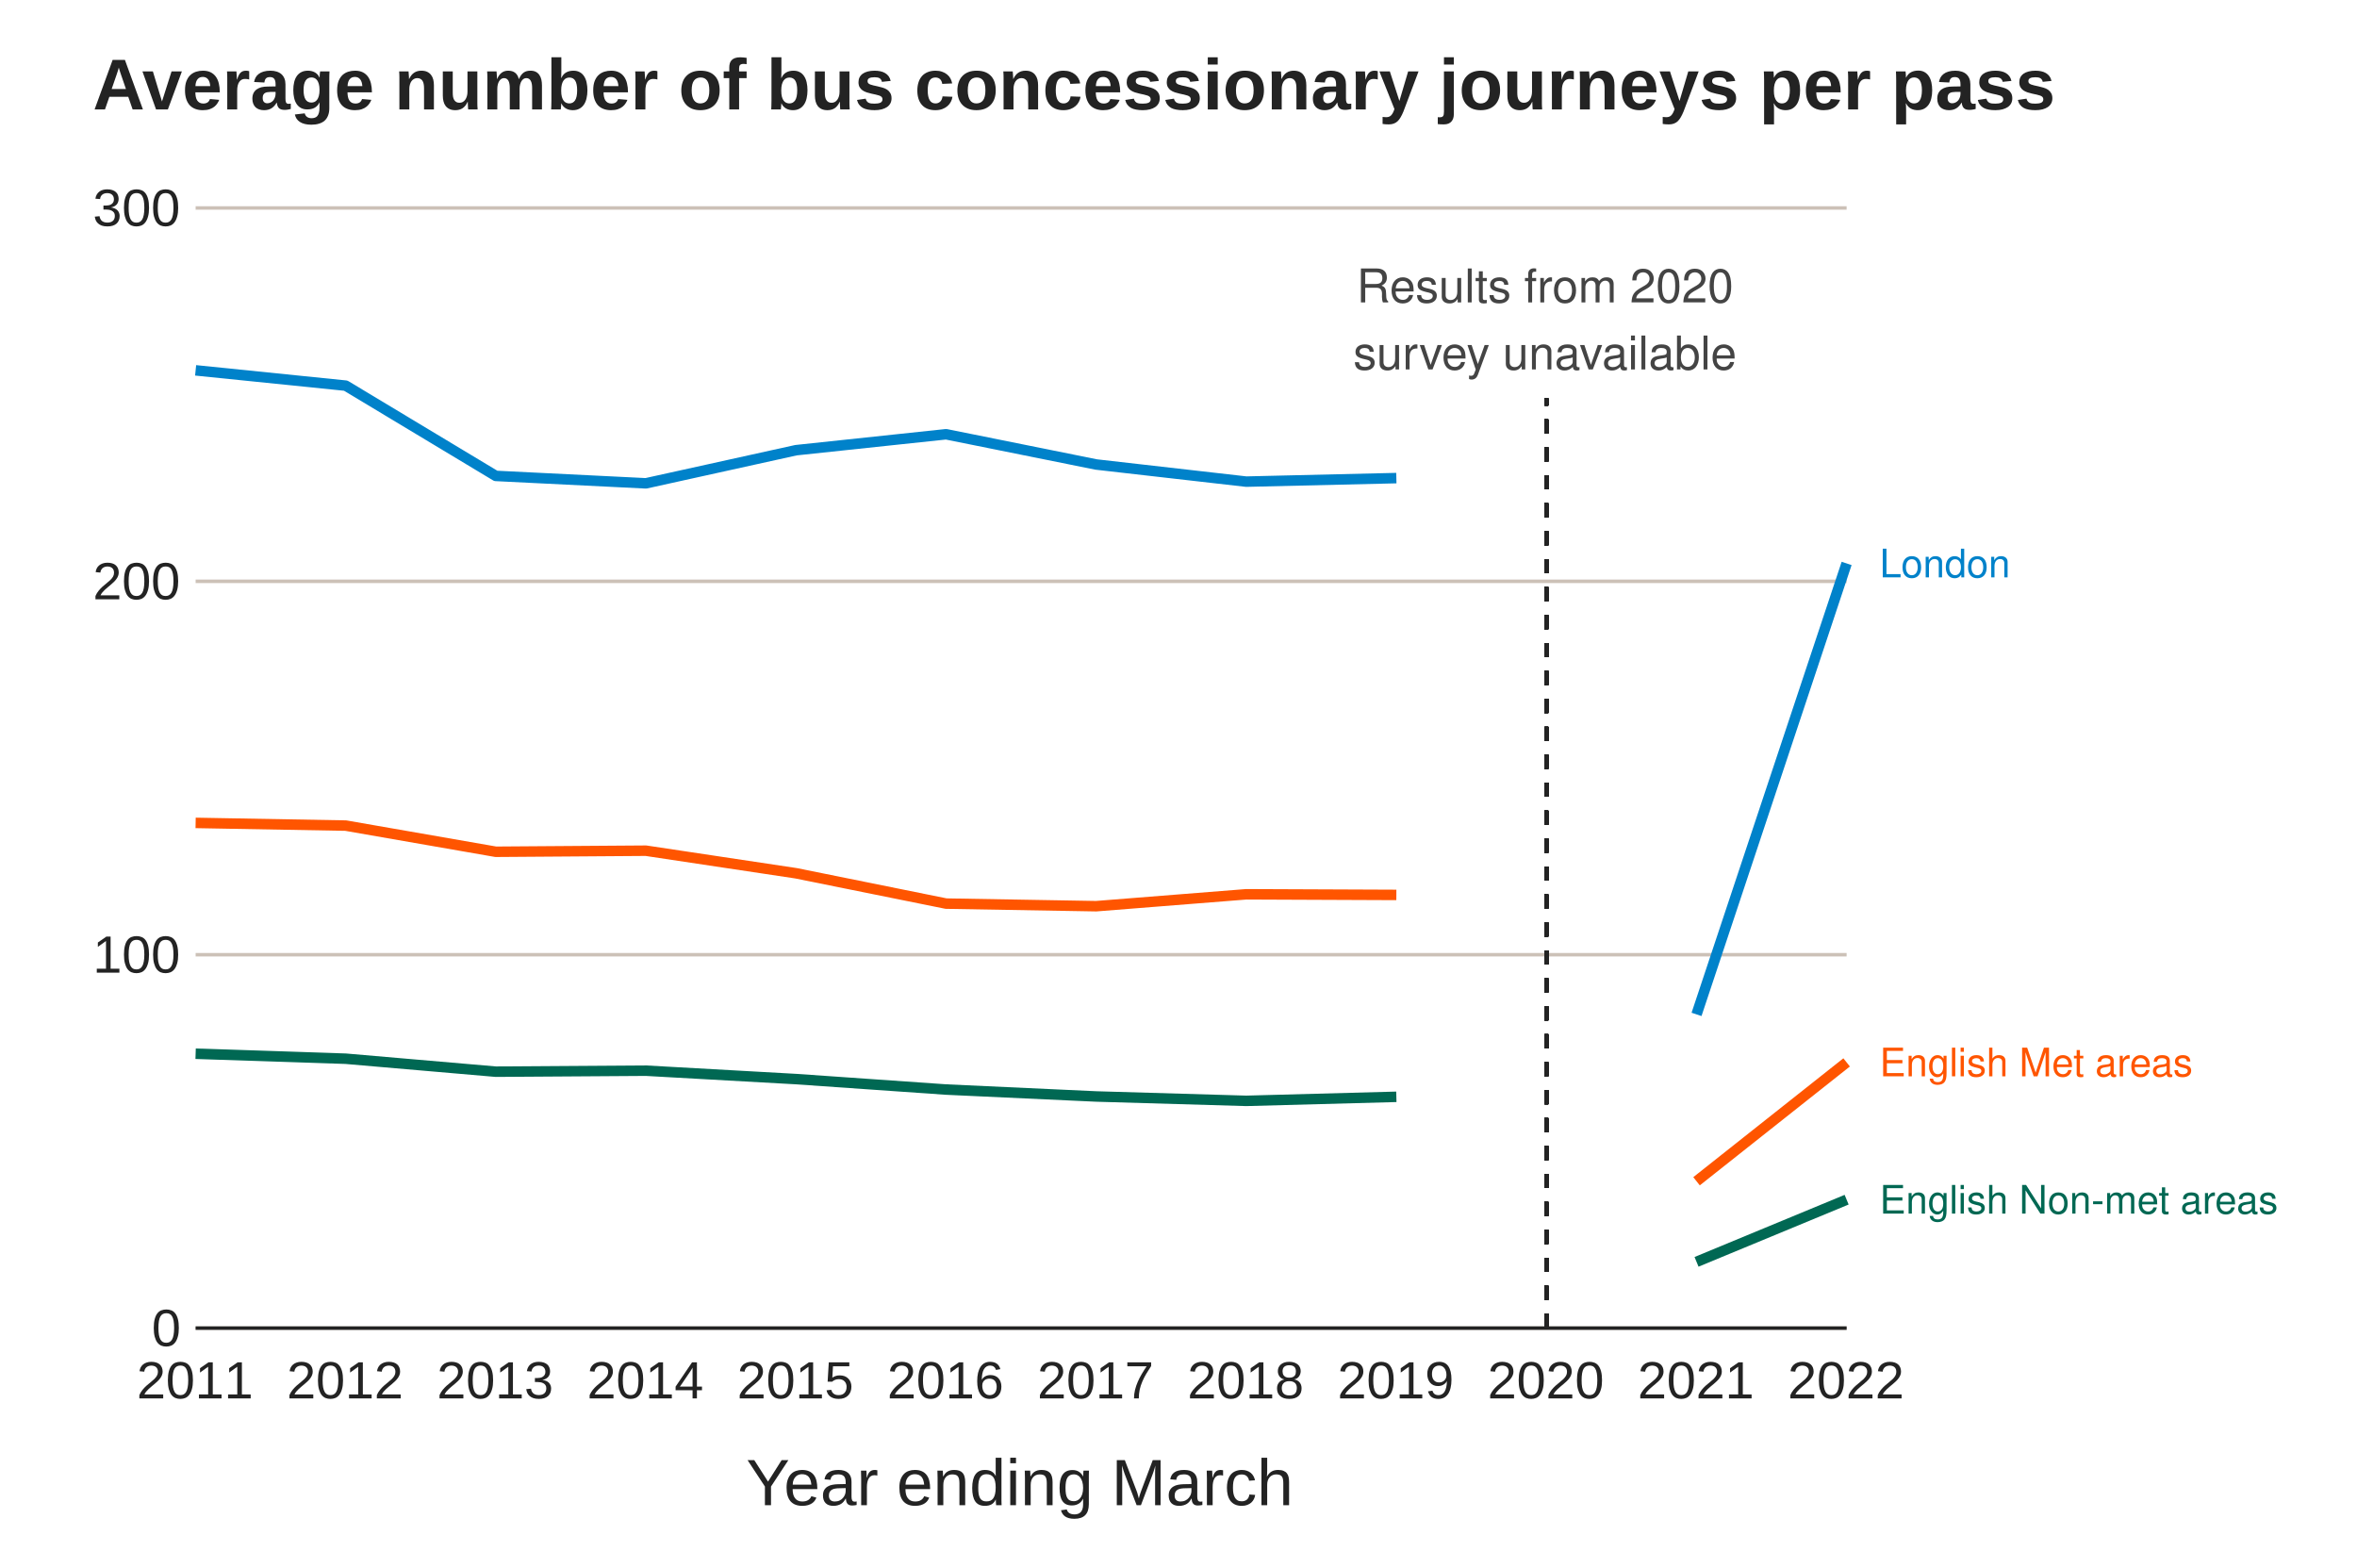 <?xml version="1.0" encoding="UTF-8"?>
<svg xmlns="http://www.w3.org/2000/svg" xmlns:xlink="http://www.w3.org/1999/xlink" width="720pt" height="479pt" viewBox="0 0 720 479" version="1.1">
<defs>
<g>
<symbol overflow="visible" id="glyph0-0">
<path style="stroke:none;" d=""/>
</symbol>
<symbol overflow="visible" id="glyph0-1">
<path style="stroke:none;" d="M 2.203 -3.984 L 6.953 -3.984 L 6.953 -4.969 L 2.203 -4.969 L 2.203 -7.766 L 7.141 -7.766 L 7.141 -8.75 L 1.078 -8.75 L 1.078 0 L 7.359 0 L 7.359 -0.984 L 2.203 -0.984 Z M 2.203 -3.984 "/>
</symbol>
<symbol overflow="visible" id="glyph0-2">
<path style="stroke:none;" d="M 0.844 -6.281 L 0.844 0 L 1.844 0 L 1.844 -3.469 C 1.844 -4.75 2.516 -5.594 3.547 -5.594 C 4.344 -5.594 4.844 -5.109 4.844 -4.359 L 4.844 0 L 5.844 0 L 5.844 -4.75 C 5.844 -5.797 5.062 -6.469 3.859 -6.469 C 2.922 -6.469 2.312 -6.109 1.766 -5.234 L 1.766 -6.281 Z M 0.844 -6.281 "/>
</symbol>
<symbol overflow="visible" id="glyph0-3">
<path style="stroke:none;" d="M 4.844 -6.281 L 4.844 -5.375 C 4.344 -6.125 3.797 -6.469 3 -6.469 C 1.469 -6.469 0.422 -5.047 0.422 -3.031 C 0.422 -1.984 0.672 -1.219 1.219 -0.578 C 1.688 -0.031 2.281 0.281 2.922 0.281 C 3.688 0.281 4.219 -0.062 4.75 -0.859 L 4.75 -0.531 C 4.75 1.156 4.281 1.781 3.031 1.781 C 2.188 1.781 1.734 1.438 1.641 0.719 L 0.625 0.719 C 0.719 1.891 1.641 2.609 3.016 2.609 C 3.938 2.609 4.703 2.312 5.109 1.812 C 5.594 1.219 5.766 0.438 5.766 -1.031 L 5.766 -6.281 Z M 3.094 -5.547 C 4.156 -5.547 4.75 -4.656 4.75 -3.062 C 4.75 -1.531 4.141 -0.641 3.094 -0.641 C 2.062 -0.641 1.469 -1.547 1.469 -3.094 C 1.469 -4.625 2.062 -5.547 3.094 -5.547 Z M 3.094 -5.547 "/>
</symbol>
<symbol overflow="visible" id="glyph0-4">
<path style="stroke:none;" d="M 1.828 -8.75 L 0.812 -8.75 L 0.812 0 L 1.828 0 Z M 1.828 -8.75 "/>
</symbol>
<symbol overflow="visible" id="glyph0-5">
<path style="stroke:none;" d="M 1.797 -6.281 L 0.797 -6.281 L 0.797 0 L 1.797 0 Z M 1.797 -8.75 L 0.797 -8.75 L 0.797 -7.484 L 1.797 -7.484 Z M 1.797 -8.75 "/>
</symbol>
<symbol overflow="visible" id="glyph0-6">
<path style="stroke:none;" d="M 5.25 -4.531 C 5.25 -5.766 4.422 -6.469 2.969 -6.469 C 1.516 -6.469 0.562 -5.719 0.562 -4.547 C 0.562 -3.562 1.062 -3.094 2.562 -2.734 L 3.484 -2.516 C 4.188 -2.344 4.469 -2.094 4.469 -1.641 C 4.469 -1.047 3.875 -0.641 3 -0.641 C 2.453 -0.641 2 -0.797 1.75 -1.062 C 1.594 -1.25 1.531 -1.422 1.469 -1.875 L 0.406 -1.875 C 0.453 -0.422 1.266 0.281 2.922 0.281 C 4.5 0.281 5.516 -0.5 5.516 -1.719 C 5.516 -2.656 4.984 -3.172 3.734 -3.469 L 2.766 -3.703 C 1.953 -3.891 1.609 -4.156 1.609 -4.594 C 1.609 -5.188 2.125 -5.547 2.938 -5.547 C 3.75 -5.547 4.172 -5.203 4.203 -4.531 Z M 5.25 -4.531 "/>
</symbol>
<symbol overflow="visible" id="glyph0-7">
<path style="stroke:none;" d="M 0.844 -8.75 L 0.844 0 L 1.844 0 L 1.844 -3.469 C 1.844 -4.75 2.516 -5.594 3.547 -5.594 C 3.875 -5.594 4.188 -5.5 4.422 -5.312 C 4.719 -5.094 4.844 -4.797 4.844 -4.359 L 4.844 0 L 5.828 0 L 5.828 -4.75 C 5.828 -5.812 5.078 -6.469 3.859 -6.469 C 2.969 -6.469 2.422 -6.188 1.844 -5.422 L 1.844 -8.75 Z M 0.844 -8.75 "/>
</symbol>
<symbol overflow="visible" id="glyph0-8">
<path style="stroke:none;" d=""/>
</symbol>
<symbol overflow="visible" id="glyph0-9">
<path style="stroke:none;" d="M 7.75 -8.75 L 6.703 -8.75 L 6.703 -1.594 L 2.125 -8.75 L 0.906 -8.75 L 0.906 0 L 1.969 0 L 1.969 -7.094 L 6.484 0 L 7.75 0 Z M 7.75 -8.75 "/>
</symbol>
<symbol overflow="visible" id="glyph0-10">
<path style="stroke:none;" d="M 3.266 -6.469 C 1.484 -6.469 0.438 -5.203 0.438 -3.094 C 0.438 -0.969 1.484 0.281 3.281 0.281 C 5.047 0.281 6.125 -0.984 6.125 -3.047 C 6.125 -5.234 5.094 -6.469 3.266 -6.469 Z M 3.281 -5.547 C 4.406 -5.547 5.078 -4.625 5.078 -3.062 C 5.078 -1.578 4.375 -0.641 3.281 -0.641 C 2.156 -0.641 1.469 -1.578 1.469 -3.094 C 1.469 -4.625 2.156 -5.547 3.281 -5.547 Z M 3.281 -5.547 "/>
</symbol>
<symbol overflow="visible" id="glyph0-11">
<path style="stroke:none;" d="M 3.406 -3.75 L 0.547 -3.75 L 0.547 -2.875 L 3.406 -2.875 Z M 3.406 -3.75 "/>
</symbol>
<symbol overflow="visible" id="glyph0-12">
<path style="stroke:none;" d="M 0.844 -6.281 L 0.844 0 L 1.844 0 L 1.844 -3.953 C 1.844 -4.859 2.516 -5.594 3.328 -5.594 C 4.062 -5.594 4.484 -5.141 4.484 -4.328 L 4.484 0 L 5.5 0 L 5.5 -3.953 C 5.5 -4.859 6.156 -5.594 6.969 -5.594 C 7.703 -5.594 8.141 -5.125 8.141 -4.328 L 8.141 0 L 9.141 0 L 9.141 -4.719 C 9.141 -5.844 8.5 -6.469 7.312 -6.469 C 6.484 -6.469 5.969 -6.219 5.391 -5.516 C 5.016 -6.188 4.516 -6.469 3.703 -6.469 C 2.859 -6.469 2.297 -6.156 1.766 -5.406 L 1.766 -6.281 Z M 0.844 -6.281 "/>
</symbol>
<symbol overflow="visible" id="glyph0-13">
<path style="stroke:none;" d="M 6.156 -2.812 C 6.156 -3.766 6.078 -4.344 5.906 -4.812 C 5.5 -5.844 4.531 -6.469 3.359 -6.469 C 1.609 -6.469 0.484 -5.141 0.484 -3.062 C 0.484 -0.984 1.562 0.281 3.344 0.281 C 4.781 0.281 5.766 -0.547 6.031 -1.906 L 5.016 -1.906 C 4.734 -1.078 4.172 -0.641 3.375 -0.641 C 2.734 -0.641 2.203 -0.938 1.859 -1.469 C 1.625 -1.828 1.531 -2.188 1.531 -2.812 Z M 1.547 -3.625 C 1.625 -4.781 2.344 -5.547 3.344 -5.547 C 4.375 -5.547 5.078 -4.75 5.078 -3.625 Z M 1.547 -3.625 "/>
</symbol>
<symbol overflow="visible" id="glyph0-14">
<path style="stroke:none;" d="M 3.047 -6.281 L 2.016 -6.281 L 2.016 -8.016 L 1.016 -8.016 L 1.016 -6.281 L 0.172 -6.281 L 0.172 -5.469 L 1.016 -5.469 L 1.016 -0.719 C 1.016 -0.078 1.453 0.281 2.234 0.281 C 2.5 0.281 2.719 0.25 3.047 0.188 L 3.047 -0.641 C 2.906 -0.609 2.766 -0.594 2.562 -0.594 C 2.141 -0.594 2.016 -0.719 2.016 -1.156 L 2.016 -5.469 L 3.047 -5.469 Z M 3.047 -6.281 "/>
</symbol>
<symbol overflow="visible" id="glyph0-15">
<path style="stroke:none;" d="M 6.422 -0.594 C 6.312 -0.562 6.266 -0.562 6.203 -0.562 C 5.859 -0.562 5.656 -0.75 5.656 -1.062 L 5.656 -4.75 C 5.656 -5.875 4.844 -6.469 3.297 -6.469 C 2.375 -6.469 1.641 -6.203 1.219 -5.734 C 0.922 -5.406 0.797 -5.047 0.781 -4.422 L 1.781 -4.422 C 1.875 -5.203 2.328 -5.547 3.266 -5.547 C 4.172 -5.547 4.672 -5.203 4.672 -4.609 L 4.672 -4.344 C 4.656 -3.906 4.438 -3.75 3.625 -3.641 C 2.203 -3.469 1.984 -3.422 1.609 -3.266 C 0.875 -2.953 0.5 -2.406 0.5 -1.578 C 0.5 -0.438 1.297 0.281 2.562 0.281 C 3.359 0.281 4 0 4.703 -0.641 C 4.781 0 5.094 0.281 5.734 0.281 C 5.953 0.281 6.078 0.25 6.422 0.172 Z M 4.672 -1.984 C 4.672 -1.641 4.578 -1.438 4.266 -1.156 C 3.859 -0.797 3.375 -0.594 2.781 -0.594 C 2 -0.594 1.547 -0.969 1.547 -1.609 C 1.547 -2.266 1.984 -2.609 3.062 -2.766 C 4.125 -2.906 4.328 -2.953 4.672 -3.109 Z M 4.672 -1.984 "/>
</symbol>
<symbol overflow="visible" id="glyph0-16">
<path style="stroke:none;" d="M 0.828 -6.281 L 0.828 0 L 1.844 0 L 1.844 -3.266 C 1.844 -4.781 2.469 -5.453 3.859 -5.406 L 3.859 -6.438 C 3.688 -6.453 3.594 -6.469 3.469 -6.469 C 2.812 -6.469 2.328 -6.078 1.75 -5.141 L 1.75 -6.281 Z M 0.828 -6.281 "/>
</symbol>
<symbol overflow="visible" id="glyph0-17">
<path style="stroke:none;" d="M 5.609 0 L 8.078 -7.328 L 8.078 0 L 9.125 0 L 9.125 -8.75 L 7.578 -8.75 L 5.047 -1.125 L 2.453 -8.75 L 0.906 -8.75 L 0.906 0 L 1.953 0 L 1.953 -7.328 L 4.438 0 Z M 5.609 0 "/>
</symbol>
<symbol overflow="visible" id="glyph0-18">
<path style="stroke:none;" d="M 2.078 -8.75 L 0.953 -8.75 L 0.953 0 L 6.391 0 L 6.391 -0.984 L 2.078 -0.984 Z M 2.078 -8.75 "/>
</symbol>
<symbol overflow="visible" id="glyph0-19">
<path style="stroke:none;" d="M 5.938 -8.75 L 4.938 -8.75 L 4.938 -5.5 C 4.531 -6.125 3.859 -6.469 3.016 -6.469 C 1.375 -6.469 0.312 -5.156 0.312 -3.156 C 0.312 -1.031 1.344 0.281 3.047 0.281 C 3.906 0.281 4.516 -0.047 5.047 -0.828 L 5.047 0 L 5.938 0 Z M 3.188 -5.531 C 4.266 -5.531 4.938 -4.578 4.938 -3.078 C 4.938 -1.625 4.25 -0.656 3.188 -0.656 C 2.094 -0.656 1.359 -1.625 1.359 -3.094 C 1.359 -4.562 2.094 -5.531 3.188 -5.531 Z M 3.188 -5.531 "/>
</symbol>
<symbol overflow="visible" id="glyph1-0">
<path style="stroke:none;" d=""/>
</symbol>
<symbol overflow="visible" id="glyph1-1">
<path style="stroke:none;" d="M 2.641 -4.469 L 6.062 -4.469 C 7.234 -4.469 7.766 -3.891 7.766 -2.609 L 7.75 -1.688 C 7.75 -1.047 7.859 -0.422 8.047 0 L 9.656 0 L 9.656 -0.328 C 9.156 -0.672 9.062 -1.031 9.031 -2.422 C 9.016 -4.125 8.75 -4.641 7.625 -5.125 C 8.781 -5.703 9.25 -6.406 9.25 -7.594 C 9.25 -9.391 8.141 -10.359 6.094 -10.359 L 1.328 -10.359 L 1.328 0 L 2.641 0 Z M 2.641 -5.625 L 2.641 -9.203 L 5.844 -9.203 C 6.578 -9.203 7.016 -9.078 7.344 -8.797 C 7.688 -8.5 7.875 -8.031 7.875 -7.422 C 7.875 -6.188 7.25 -5.625 5.844 -5.625 Z M 2.641 -5.625 "/>
</symbol>
<symbol overflow="visible" id="glyph1-2">
<path style="stroke:none;" d="M 7.297 -3.328 C 7.297 -4.469 7.203 -5.141 7 -5.703 C 6.516 -6.922 5.375 -7.656 3.984 -7.656 C 1.906 -7.656 0.562 -6.078 0.562 -3.625 C 0.562 -1.172 1.844 0.328 3.953 0.328 C 5.656 0.328 6.844 -0.641 7.141 -2.266 L 5.938 -2.266 C 5.609 -1.281 4.953 -0.766 4 -0.766 C 3.234 -0.766 2.609 -1.109 2.203 -1.734 C 1.922 -2.156 1.812 -2.594 1.812 -3.328 Z M 1.828 -4.297 C 1.938 -5.672 2.766 -6.562 3.969 -6.562 C 5.172 -6.562 6.016 -5.625 6.016 -4.297 Z M 1.828 -4.297 "/>
</symbol>
<symbol overflow="visible" id="glyph1-3">
<path style="stroke:none;" d="M 6.234 -5.375 C 6.219 -6.844 5.25 -7.656 3.531 -7.656 C 1.797 -7.656 0.672 -6.766 0.672 -5.391 C 0.672 -4.219 1.266 -3.672 3.031 -3.234 L 4.141 -2.969 C 4.969 -2.766 5.297 -2.469 5.297 -1.953 C 5.297 -1.234 4.594 -0.766 3.562 -0.766 C 2.922 -0.766 2.375 -0.953 2.078 -1.266 C 1.891 -1.484 1.812 -1.688 1.734 -2.219 L 0.484 -2.219 C 0.547 -0.5 1.5 0.328 3.453 0.328 C 5.328 0.328 6.531 -0.594 6.531 -2.031 C 6.531 -3.141 5.906 -3.75 4.422 -4.109 L 3.281 -4.375 C 2.312 -4.609 1.906 -4.922 1.906 -5.453 C 1.906 -6.141 2.516 -6.562 3.484 -6.562 C 4.438 -6.562 4.953 -6.156 4.984 -5.375 Z M 6.234 -5.375 "/>
</symbol>
<symbol overflow="visible" id="glyph1-4">
<path style="stroke:none;" d="M 6.859 0 L 6.859 -7.453 L 5.672 -7.453 L 5.672 -3.234 C 5.672 -1.703 4.875 -0.719 3.641 -0.719 C 2.703 -0.719 2.109 -1.281 2.109 -2.172 L 2.109 -7.453 L 0.922 -7.453 L 0.922 -1.703 C 0.922 -0.469 1.844 0.328 3.297 0.328 C 4.391 0.328 5.094 -0.062 5.781 -1.031 L 5.781 0 Z M 6.859 0 "/>
</symbol>
<symbol overflow="visible" id="glyph1-5">
<path style="stroke:none;" d="M 2.156 -10.359 L 0.969 -10.359 L 0.969 0 L 2.156 0 Z M 2.156 -10.359 "/>
</symbol>
<symbol overflow="visible" id="glyph1-6">
<path style="stroke:none;" d="M 3.609 -7.453 L 2.391 -7.453 L 2.391 -9.5 L 1.203 -9.5 L 1.203 -7.453 L 0.203 -7.453 L 0.203 -6.484 L 1.203 -6.484 L 1.203 -0.859 C 1.203 -0.078 1.719 0.328 2.641 0.328 C 2.953 0.328 3.219 0.297 3.609 0.234 L 3.609 -0.766 C 3.438 -0.719 3.281 -0.719 3.047 -0.719 C 2.531 -0.719 2.391 -0.859 2.391 -1.375 L 2.391 -6.484 L 3.609 -6.484 Z M 3.609 -7.453 "/>
</symbol>
<symbol overflow="visible" id="glyph1-7">
<path style="stroke:none;" d=""/>
</symbol>
<symbol overflow="visible" id="glyph1-8">
<path style="stroke:none;" d="M 3.672 -7.453 L 2.438 -7.453 L 2.438 -8.609 C 2.438 -9.109 2.703 -9.375 3.25 -9.375 C 3.359 -9.375 3.391 -9.375 3.672 -9.359 L 3.672 -10.344 C 3.391 -10.391 3.234 -10.406 3 -10.406 C 1.906 -10.406 1.25 -9.781 1.25 -8.719 L 1.25 -7.453 L 0.25 -7.453 L 0.25 -6.484 L 1.25 -6.484 L 1.25 0 L 2.438 0 L 2.438 -6.484 L 3.672 -6.484 Z M 3.672 -7.453 "/>
</symbol>
<symbol overflow="visible" id="glyph1-9">
<path style="stroke:none;" d="M 0.984 -7.453 L 0.984 0 L 2.172 0 L 2.172 -3.875 C 2.188 -5.656 2.922 -6.453 4.562 -6.406 L 4.562 -7.625 C 4.359 -7.656 4.25 -7.656 4.109 -7.656 C 3.344 -7.656 2.766 -7.203 2.078 -6.094 L 2.078 -7.453 Z M 0.984 -7.453 "/>
</symbol>
<symbol overflow="visible" id="glyph1-10">
<path style="stroke:none;" d="M 3.875 -7.656 C 1.766 -7.656 0.516 -6.172 0.516 -3.672 C 0.516 -1.156 1.766 0.328 3.875 0.328 C 5.984 0.328 7.25 -1.172 7.25 -3.609 C 7.25 -6.203 6.031 -7.656 3.875 -7.656 Z M 3.875 -6.562 C 5.219 -6.562 6.016 -5.469 6.016 -3.625 C 6.016 -1.859 5.188 -0.766 3.875 -0.766 C 2.562 -0.766 1.75 -1.859 1.75 -3.672 C 1.75 -5.469 2.562 -6.562 3.875 -6.562 Z M 3.875 -6.562 "/>
</symbol>
<symbol overflow="visible" id="glyph1-11">
<path style="stroke:none;" d="M 1 -7.453 L 1 0 L 2.188 0 L 2.188 -4.672 C 2.188 -5.766 2.969 -6.625 3.938 -6.625 C 4.812 -6.625 5.312 -6.078 5.312 -5.141 L 5.312 0 L 6.516 0 L 6.516 -4.672 C 6.516 -5.766 7.297 -6.625 8.266 -6.625 C 9.125 -6.625 9.641 -6.078 9.641 -5.141 L 9.641 0 L 10.828 0 L 10.828 -5.594 C 10.828 -6.922 10.062 -7.656 8.672 -7.656 C 7.672 -7.656 7.078 -7.359 6.391 -6.531 C 5.938 -7.328 5.344 -7.656 4.375 -7.656 C 3.391 -7.656 2.719 -7.297 2.094 -6.406 L 2.094 -7.453 Z M 1 -7.453 "/>
</symbol>
<symbol overflow="visible" id="glyph1-12">
<path style="stroke:none;" d="M 7.188 -1.234 L 1.891 -1.234 C 2.016 -2.094 2.469 -2.625 3.719 -3.391 L 5.141 -4.188 C 6.547 -4.969 7.266 -6.016 7.266 -7.281 C 7.266 -8.141 6.922 -8.922 6.328 -9.484 C 5.734 -10.031 4.984 -10.281 4.031 -10.281 C 2.766 -10.281 1.812 -9.828 1.25 -8.938 C 0.891 -8.406 0.734 -7.766 0.719 -6.719 L 1.969 -6.719 C 2 -7.422 2.094 -7.828 2.266 -8.172 C 2.594 -8.797 3.234 -9.188 4 -9.188 C 5.141 -9.188 5.984 -8.359 5.984 -7.25 C 5.984 -6.422 5.516 -5.719 4.625 -5.203 L 3.312 -4.438 C 1.203 -3.234 0.594 -2.266 0.484 -0.016 L 7.188 -0.016 Z M 7.188 -1.234 "/>
</symbol>
<symbol overflow="visible" id="glyph1-13">
<path style="stroke:none;" d="M 3.906 -10.281 C 2.969 -10.281 2.125 -9.859 1.594 -9.156 C 0.938 -8.25 0.609 -6.875 0.609 -4.984 C 0.609 -1.5 1.75 0.328 3.906 0.328 C 6.047 0.328 7.203 -1.5 7.203 -4.891 C 7.203 -6.875 6.891 -8.219 6.234 -9.156 C 5.703 -9.875 4.859 -10.281 3.906 -10.281 Z M 3.906 -9.172 C 5.266 -9.172 5.922 -7.797 5.922 -5 C 5.922 -2.078 5.281 -0.719 3.875 -0.719 C 2.562 -0.719 1.891 -2.141 1.891 -4.969 C 1.891 -7.797 2.562 -9.172 3.906 -9.172 Z M 3.906 -9.172 "/>
</symbol>
<symbol overflow="visible" id="glyph1-14">
<path style="stroke:none;" d="M 4.047 0 L 6.906 -7.453 L 5.578 -7.453 L 3.469 -1.406 L 1.484 -7.453 L 0.141 -7.453 L 2.766 0 Z M 4.047 0 "/>
</symbol>
<symbol overflow="visible" id="glyph1-15">
<path style="stroke:none;" d="M 5.516 -7.453 L 3.453 -1.656 L 1.547 -7.453 L 0.281 -7.453 L 2.797 0.031 L 2.344 1.203 C 2.141 1.734 1.891 1.938 1.391 1.938 C 1.188 1.938 1.031 1.906 0.766 1.844 L 0.766 2.922 C 1.016 3.047 1.25 3.094 1.562 3.094 C 1.953 3.094 2.359 2.969 2.672 2.75 C 3.047 2.469 3.25 2.156 3.484 1.562 L 6.797 -7.453 Z M 5.516 -7.453 "/>
</symbol>
<symbol overflow="visible" id="glyph1-16">
<path style="stroke:none;" d="M 1 -7.453 L 1 0 L 2.188 0 L 2.188 -4.109 C 2.188 -5.625 2.984 -6.625 4.203 -6.625 C 5.141 -6.625 5.75 -6.062 5.75 -5.156 L 5.75 0 L 6.922 0 L 6.922 -5.625 C 6.922 -6.875 6 -7.656 4.562 -7.656 C 3.453 -7.656 2.75 -7.234 2.094 -6.203 L 2.094 -7.453 Z M 1 -7.453 "/>
</symbol>
<symbol overflow="visible" id="glyph1-17">
<path style="stroke:none;" d="M 7.609 -0.703 C 7.484 -0.672 7.422 -0.672 7.344 -0.672 C 6.938 -0.672 6.719 -0.875 6.719 -1.25 L 6.719 -5.625 C 6.719 -6.953 5.75 -7.656 3.906 -7.656 C 2.812 -7.656 1.953 -7.344 1.438 -6.797 C 1.094 -6.406 0.953 -5.984 0.922 -5.25 L 2.125 -5.25 C 2.219 -6.156 2.766 -6.562 3.875 -6.562 C 4.953 -6.562 5.531 -6.172 5.531 -5.453 L 5.531 -5.141 C 5.516 -4.641 5.266 -4.453 4.297 -4.328 C 2.609 -4.109 2.359 -4.047 1.906 -3.875 C 1.031 -3.5 0.594 -2.844 0.594 -1.875 C 0.594 -0.531 1.531 0.328 3.047 0.328 C 3.984 0.328 4.734 0 5.578 -0.766 C 5.656 0 6.031 0.328 6.797 0.328 C 7.047 0.328 7.203 0.297 7.609 0.203 Z M 5.531 -2.344 C 5.531 -1.953 5.422 -1.703 5.062 -1.375 C 4.578 -0.938 4 -0.719 3.297 -0.719 C 2.375 -0.719 1.828 -1.156 1.828 -1.906 C 1.828 -2.688 2.344 -3.078 3.625 -3.266 C 4.891 -3.438 5.141 -3.5 5.531 -3.688 Z M 5.531 -2.344 "/>
</symbol>
<symbol overflow="visible" id="glyph1-18">
<path style="stroke:none;" d="M 2.141 -7.453 L 0.953 -7.453 L 0.953 0 L 2.141 0 Z M 2.141 -10.359 L 0.938 -10.359 L 0.938 -8.875 L 2.141 -8.875 Z M 2.141 -10.359 "/>
</symbol>
<symbol overflow="visible" id="glyph1-19">
<path style="stroke:none;" d="M 0.766 -10.359 L 0.766 0 L 1.828 0 L 1.828 -0.953 C 2.406 -0.078 3.156 0.328 4.188 0.328 C 6.156 0.328 7.438 -1.281 7.438 -3.75 C 7.438 -6.172 6.234 -7.656 4.25 -7.656 C 3.234 -7.656 2.5 -7.281 1.953 -6.438 L 1.953 -10.359 Z M 4.031 -6.562 C 5.344 -6.562 6.203 -5.406 6.203 -3.625 C 6.203 -1.938 5.312 -0.781 4.031 -0.781 C 2.766 -0.781 1.953 -1.922 1.953 -3.672 C 1.953 -5.422 2.766 -6.562 4.031 -6.562 Z M 4.031 -6.562 "/>
</symbol>
<symbol overflow="visible" id="glyph2-0">
<path style="stroke:none;" d="M 0.531 0 L 0.531 -10.672 L 4.781 -10.672 L 4.781 0 Z M 1.062 -0.531 L 4.25 -0.531 L 4.25 -10.141 L 1.062 -10.141 Z M 1.062 -0.531 "/>
</symbol>
<symbol overflow="visible" id="glyph2-1">
<path style="stroke:none;" d="M 8.281 -5.516 C 8.281 -4.453 8.176 -3.562 7.969 -2.844 C 7.77 -2.125 7.5 -1.539 7.156 -1.094 C 6.812 -0.645 6.406 -0.32 5.938 -0.125 C 5.469 0.062 4.969 0.156 4.438 0.156 C 3.895 0.156 3.391 0.062 2.922 -0.125 C 2.461 -0.32 2.062 -0.641 1.719 -1.078 C 1.383 -1.523 1.117 -2.109 0.922 -2.828 C 0.723 -3.555 0.625 -4.453 0.625 -5.516 C 0.625 -6.617 0.723 -7.535 0.922 -8.266 C 1.117 -8.992 1.391 -9.57 1.734 -10 C 2.078 -10.438 2.484 -10.738 2.953 -10.906 C 3.422 -11.082 3.93 -11.172 4.484 -11.172 C 5.004 -11.172 5.492 -11.082 5.953 -10.906 C 6.422 -10.738 6.828 -10.438 7.172 -10 C 7.516 -9.57 7.785 -8.992 7.984 -8.266 C 8.18 -7.535 8.281 -6.617 8.281 -5.516 Z M 6.844 -5.516 C 6.844 -6.391 6.789 -7.113 6.688 -7.688 C 6.582 -8.27 6.426 -8.734 6.219 -9.078 C 6.02 -9.43 5.773 -9.676 5.484 -9.812 C 5.191 -9.957 4.859 -10.031 4.484 -10.031 C 4.086 -10.031 3.738 -9.957 3.438 -9.812 C 3.133 -9.664 2.879 -9.422 2.672 -9.078 C 2.461 -8.734 2.305 -8.27 2.203 -7.688 C 2.098 -7.102 2.047 -6.379 2.047 -5.516 C 2.047 -4.672 2.098 -3.957 2.203 -3.375 C 2.316 -2.801 2.473 -2.336 2.672 -1.984 C 2.879 -1.629 3.129 -1.375 3.422 -1.219 C 3.723 -1.07 4.066 -1 4.453 -1 C 4.816 -1 5.145 -1.07 5.438 -1.219 C 5.738 -1.375 5.992 -1.629 6.203 -1.984 C 6.41 -2.336 6.566 -2.801 6.672 -3.375 C 6.785 -3.957 6.844 -4.672 6.844 -5.516 Z M 6.844 -5.516 "/>
</symbol>
<symbol overflow="visible" id="glyph2-2">
<path style="stroke:none;" d="M 1.219 0 L 1.219 -1.203 L 4.031 -1.203 L 4.031 -9.672 L 1.547 -7.891 L 1.547 -9.219 L 4.141 -11.016 L 5.438 -11.016 L 5.438 -1.203 L 8.125 -1.203 L 8.125 0 Z M 1.219 0 "/>
</symbol>
<symbol overflow="visible" id="glyph2-3">
<path style="stroke:none;" d="M 0.812 0 L 0.812 -1 C 1.07 -1.602 1.395 -2.141 1.781 -2.609 C 2.164 -3.078 2.566 -3.5 2.984 -3.875 C 3.41 -4.25 3.828 -4.598 4.234 -4.922 C 4.648 -5.242 5.023 -5.566 5.359 -5.891 C 5.691 -6.211 5.961 -6.551 6.172 -6.906 C 6.379 -7.258 6.484 -7.66 6.484 -8.109 C 6.484 -8.422 6.438 -8.695 6.344 -8.938 C 6.25 -9.176 6.113 -9.375 5.938 -9.531 C 5.758 -9.695 5.547 -9.816 5.297 -9.891 C 5.047 -9.973 4.77 -10.016 4.469 -10.016 C 4.188 -10.016 3.922 -9.973 3.672 -9.891 C 3.43 -9.816 3.211 -9.703 3.016 -9.547 C 2.828 -9.391 2.672 -9.195 2.547 -8.969 C 2.422 -8.738 2.344 -8.469 2.312 -8.156 L 0.875 -8.297 C 0.914 -8.691 1.02 -9.062 1.188 -9.406 C 1.363 -9.758 1.602 -10.066 1.906 -10.328 C 2.207 -10.586 2.57 -10.789 3 -10.938 C 3.426 -11.094 3.914 -11.172 4.469 -11.172 C 5.02 -11.172 5.508 -11.102 5.938 -10.969 C 6.363 -10.844 6.723 -10.648 7.016 -10.391 C 7.305 -10.141 7.531 -9.828 7.688 -9.453 C 7.844 -9.078 7.922 -8.645 7.922 -8.156 C 7.922 -7.789 7.852 -7.441 7.719 -7.109 C 7.594 -6.773 7.414 -6.457 7.188 -6.156 C 6.969 -5.852 6.711 -5.562 6.422 -5.281 C 6.129 -5 5.82 -4.723 5.5 -4.453 C 5.188 -4.18 4.867 -3.914 4.547 -3.656 C 4.223 -3.395 3.922 -3.129 3.641 -2.859 C 3.359 -2.598 3.102 -2.328 2.875 -2.047 C 2.656 -1.773 2.484 -1.492 2.359 -1.203 L 8.094 -1.203 L 8.094 0 Z M 0.812 0 "/>
</symbol>
<symbol overflow="visible" id="glyph2-4">
<path style="stroke:none;" d="M 8.203 -3.047 C 8.203 -2.535 8.117 -2.082 7.953 -1.688 C 7.785 -1.289 7.547 -0.957 7.234 -0.688 C 6.922 -0.414 6.531 -0.207 6.062 -0.062 C 5.594 0.082 5.062 0.156 4.469 0.156 C 3.781 0.156 3.203 0.07 2.734 -0.094 C 2.273 -0.27 1.895 -0.492 1.594 -0.766 C 1.289 -1.047 1.062 -1.363 0.906 -1.719 C 0.758 -2.082 0.66 -2.453 0.609 -2.828 L 2.062 -2.969 C 2.102 -2.676 2.18 -2.41 2.297 -2.172 C 2.41 -1.93 2.562 -1.723 2.75 -1.547 C 2.945 -1.379 3.188 -1.25 3.469 -1.156 C 3.75 -1.062 4.082 -1.016 4.469 -1.016 C 5.176 -1.016 5.727 -1.188 6.125 -1.531 C 6.531 -1.883 6.734 -2.406 6.734 -3.094 C 6.734 -3.5 6.645 -3.82 6.469 -4.062 C 6.289 -4.312 6.066 -4.504 5.797 -4.641 C 5.523 -4.785 5.234 -4.879 4.922 -4.922 C 4.609 -4.973 4.316 -5 4.047 -5 L 3.25 -5 L 3.25 -6.219 L 4.016 -6.219 C 4.285 -6.219 4.562 -6.242 4.844 -6.297 C 5.133 -6.348 5.395 -6.445 5.625 -6.594 C 5.863 -6.738 6.062 -6.93 6.219 -7.172 C 6.375 -7.422 6.453 -7.734 6.453 -8.109 C 6.453 -8.703 6.273 -9.164 5.922 -9.5 C 5.578 -9.844 5.066 -10.016 4.391 -10.016 C 3.766 -10.016 3.258 -9.852 2.875 -9.531 C 2.5 -9.219 2.281 -8.773 2.219 -8.203 L 0.797 -8.312 C 0.859 -8.789 0.992 -9.207 1.203 -9.562 C 1.41 -9.926 1.672 -10.227 1.984 -10.469 C 2.305 -10.707 2.672 -10.883 3.078 -11 C 3.492 -11.113 3.938 -11.172 4.406 -11.172 C 5.02 -11.172 5.547 -11.094 5.984 -10.938 C 6.43 -10.789 6.797 -10.582 7.078 -10.312 C 7.359 -10.051 7.562 -9.742 7.688 -9.391 C 7.82 -9.035 7.891 -8.66 7.891 -8.266 C 7.891 -7.941 7.844 -7.641 7.75 -7.359 C 7.664 -7.078 7.531 -6.82 7.344 -6.594 C 7.156 -6.375 6.914 -6.18 6.625 -6.016 C 6.344 -5.859 6 -5.738 5.594 -5.656 L 5.594 -5.625 C 6.031 -5.57 6.41 -5.469 6.734 -5.312 C 7.066 -5.164 7.336 -4.977 7.547 -4.75 C 7.766 -4.52 7.926 -4.258 8.031 -3.969 C 8.145 -3.676 8.203 -3.367 8.203 -3.047 Z M 8.203 -3.047 "/>
</symbol>
<symbol overflow="visible" id="glyph2-5">
<path style="stroke:none;" d="M 6.891 -2.5 L 6.891 0 L 5.562 0 L 5.562 -2.5 L 0.375 -2.5 L 0.375 -3.594 L 5.406 -11.016 L 6.891 -11.016 L 6.891 -3.609 L 8.438 -3.609 L 8.438 -2.5 Z M 5.562 -9.422 C 5.551 -9.398 5.523 -9.348 5.484 -9.266 C 5.441 -9.191 5.395 -9.109 5.344 -9.016 C 5.289 -8.922 5.234 -8.828 5.172 -8.734 C 5.117 -8.641 5.07 -8.562 5.031 -8.5 L 2.219 -4.344 C 2.188 -4.301 2.145 -4.242 2.094 -4.172 C 2.051 -4.109 2.004 -4.039 1.953 -3.969 C 1.898 -3.895 1.848 -3.82 1.797 -3.75 C 1.742 -3.688 1.703 -3.641 1.672 -3.609 L 5.562 -3.609 Z M 5.562 -9.422 "/>
</symbol>
<symbol overflow="visible" id="glyph2-6">
<path style="stroke:none;" d="M 8.234 -3.594 C 8.234 -3.039 8.148 -2.535 7.984 -2.078 C 7.816 -1.617 7.566 -1.223 7.234 -0.891 C 6.91 -0.555 6.504 -0.297 6.016 -0.109 C 5.523 0.066 4.961 0.156 4.328 0.156 C 3.742 0.156 3.238 0.086 2.812 -0.047 C 2.383 -0.18 2.02 -0.367 1.719 -0.609 C 1.426 -0.848 1.191 -1.125 1.016 -1.438 C 0.836 -1.758 0.711 -2.102 0.641 -2.469 L 2.062 -2.625 C 2.125 -2.414 2.207 -2.211 2.312 -2.016 C 2.414 -1.828 2.555 -1.656 2.734 -1.5 C 2.91 -1.344 3.129 -1.219 3.391 -1.125 C 3.66 -1.039 3.984 -1 4.359 -1 C 4.723 -1 5.051 -1.051 5.344 -1.156 C 5.645 -1.27 5.898 -1.438 6.109 -1.656 C 6.316 -1.875 6.477 -2.141 6.594 -2.453 C 6.707 -2.773 6.766 -3.145 6.766 -3.562 C 6.766 -3.895 6.707 -4.203 6.594 -4.484 C 6.488 -4.773 6.332 -5.02 6.125 -5.219 C 5.926 -5.426 5.68 -5.586 5.391 -5.703 C 5.098 -5.816 4.766 -5.875 4.391 -5.875 C 4.148 -5.875 3.93 -5.852 3.734 -5.812 C 3.535 -5.77 3.352 -5.711 3.188 -5.641 C 3.02 -5.566 2.863 -5.484 2.719 -5.391 C 2.582 -5.297 2.457 -5.195 2.344 -5.094 L 0.969 -5.094 L 1.328 -11.016 L 7.594 -11.016 L 7.594 -9.812 L 2.609 -9.812 L 2.406 -6.328 C 2.656 -6.516 2.969 -6.676 3.344 -6.812 C 3.719 -6.957 4.16 -7.031 4.672 -7.031 C 5.223 -7.031 5.719 -6.945 6.156 -6.781 C 6.594 -6.613 6.961 -6.375 7.266 -6.062 C 7.578 -5.758 7.816 -5.395 7.984 -4.969 C 8.148 -4.551 8.234 -4.094 8.234 -3.594 Z M 8.234 -3.594 "/>
</symbol>
<symbol overflow="visible" id="glyph2-7">
<path style="stroke:none;" d="M 8.203 -3.609 C 8.203 -3.055 8.125 -2.547 7.969 -2.078 C 7.812 -1.617 7.582 -1.223 7.281 -0.891 C 6.988 -0.566 6.617 -0.312 6.172 -0.125 C 5.734 0.062 5.223 0.156 4.641 0.156 C 4.004 0.156 3.445 0.035 2.969 -0.203 C 2.488 -0.453 2.086 -0.805 1.766 -1.266 C 1.453 -1.734 1.211 -2.301 1.047 -2.969 C 0.891 -3.633 0.812 -4.395 0.812 -5.25 C 0.812 -6.227 0.898 -7.086 1.078 -7.828 C 1.266 -8.566 1.523 -9.18 1.859 -9.672 C 2.203 -10.172 2.613 -10.547 3.094 -10.797 C 3.582 -11.047 4.133 -11.172 4.75 -11.172 C 5.125 -11.172 5.473 -11.129 5.797 -11.047 C 6.129 -10.973 6.43 -10.848 6.703 -10.672 C 6.973 -10.504 7.207 -10.273 7.406 -9.984 C 7.613 -9.703 7.773 -9.352 7.891 -8.938 L 6.547 -8.688 C 6.398 -9.164 6.164 -9.508 5.844 -9.719 C 5.531 -9.926 5.16 -10.031 4.734 -10.031 C 4.348 -10.031 4 -9.938 3.688 -9.75 C 3.375 -9.57 3.109 -9.301 2.891 -8.938 C 2.672 -8.582 2.504 -8.129 2.391 -7.578 C 2.273 -7.035 2.219 -6.398 2.219 -5.672 C 2.469 -6.141 2.82 -6.5 3.281 -6.75 C 3.75 -7 4.285 -7.125 4.891 -7.125 C 5.391 -7.125 5.844 -7.039 6.25 -6.875 C 6.656 -6.719 7 -6.484 7.281 -6.172 C 7.57 -5.867 7.797 -5.5 7.953 -5.062 C 8.117 -4.633 8.203 -4.148 8.203 -3.609 Z M 6.766 -3.547 C 6.766 -3.922 6.719 -4.258 6.625 -4.562 C 6.531 -4.875 6.391 -5.141 6.203 -5.359 C 6.016 -5.578 5.781 -5.742 5.5 -5.859 C 5.227 -5.973 4.91 -6.031 4.547 -6.031 C 4.297 -6.031 4.039 -5.992 3.781 -5.922 C 3.52 -5.848 3.281 -5.723 3.062 -5.547 C 2.852 -5.379 2.68 -5.156 2.547 -4.875 C 2.422 -4.602 2.359 -4.27 2.359 -3.875 C 2.359 -3.469 2.41 -3.086 2.516 -2.734 C 2.617 -2.391 2.766 -2.086 2.953 -1.828 C 3.148 -1.566 3.383 -1.359 3.656 -1.203 C 3.938 -1.055 4.25 -0.984 4.594 -0.984 C 4.938 -0.984 5.238 -1.039 5.5 -1.156 C 5.77 -1.27 6 -1.438 6.188 -1.656 C 6.375 -1.883 6.516 -2.156 6.609 -2.469 C 6.711 -2.789 6.766 -3.148 6.766 -3.547 Z M 6.766 -3.547 "/>
</symbol>
<symbol overflow="visible" id="glyph2-8">
<path style="stroke:none;" d="M 8.094 -9.875 C 7.539 -9.031 7.031 -8.219 6.562 -7.438 C 6.102 -6.656 5.707 -5.867 5.375 -5.078 C 5.039 -4.297 4.781 -3.488 4.594 -2.656 C 4.414 -1.82 4.328 -0.938 4.328 0 L 2.859 0 C 2.859 -0.883 2.961 -1.75 3.172 -2.594 C 3.379 -3.438 3.66 -4.266 4.016 -5.078 C 4.367 -5.898 4.781 -6.703 5.25 -7.484 C 5.719 -8.273 6.211 -9.051 6.734 -9.812 L 0.828 -9.812 L 0.828 -11.016 L 8.094 -11.016 Z M 8.094 -9.875 "/>
</symbol>
<symbol overflow="visible" id="glyph2-9">
<path style="stroke:none;" d="M 8.203 -3.078 C 8.203 -2.609 8.129 -2.176 7.984 -1.781 C 7.836 -1.383 7.609 -1.039 7.297 -0.75 C 6.992 -0.469 6.602 -0.242 6.125 -0.078 C 5.656 0.078 5.098 0.156 4.453 0.156 C 3.805 0.156 3.25 0.078 2.781 -0.078 C 2.312 -0.242 1.922 -0.469 1.609 -0.75 C 1.297 -1.039 1.066 -1.379 0.922 -1.766 C 0.773 -2.16 0.703 -2.594 0.703 -3.062 C 0.703 -3.457 0.758 -3.812 0.875 -4.125 C 1 -4.438 1.164 -4.707 1.375 -4.938 C 1.582 -5.164 1.816 -5.348 2.078 -5.484 C 2.336 -5.617 2.609 -5.711 2.891 -5.766 L 2.891 -5.797 C 2.586 -5.867 2.312 -5.984 2.062 -6.141 C 1.82 -6.305 1.617 -6.5 1.453 -6.719 C 1.297 -6.945 1.172 -7.195 1.078 -7.469 C 0.992 -7.75 0.953 -8.047 0.953 -8.359 C 0.953 -8.742 1.023 -9.102 1.172 -9.438 C 1.328 -9.781 1.551 -10.082 1.844 -10.344 C 2.133 -10.602 2.492 -10.805 2.922 -10.953 C 3.359 -11.098 3.859 -11.172 4.422 -11.172 C 5.023 -11.172 5.547 -11.094 5.984 -10.938 C 6.422 -10.789 6.785 -10.586 7.078 -10.328 C 7.367 -10.078 7.582 -9.781 7.719 -9.438 C 7.863 -9.094 7.938 -8.727 7.938 -8.344 C 7.938 -8.039 7.891 -7.75 7.797 -7.469 C 7.711 -7.195 7.586 -6.945 7.422 -6.719 C 7.266 -6.488 7.062 -6.297 6.812 -6.141 C 6.57 -5.984 6.297 -5.875 5.984 -5.812 L 5.984 -5.781 C 6.297 -5.727 6.586 -5.629 6.859 -5.484 C 7.129 -5.348 7.363 -5.164 7.562 -4.938 C 7.758 -4.719 7.914 -4.453 8.031 -4.141 C 8.145 -3.828 8.203 -3.473 8.203 -3.078 Z M 6.469 -8.266 C 6.469 -8.535 6.43 -8.785 6.359 -9.016 C 6.297 -9.242 6.18 -9.441 6.016 -9.609 C 5.859 -9.773 5.648 -9.898 5.391 -9.984 C 5.129 -10.078 4.805 -10.125 4.422 -10.125 C 4.055 -10.125 3.742 -10.078 3.484 -9.984 C 3.234 -9.898 3.023 -9.773 2.859 -9.609 C 2.691 -9.441 2.57 -9.242 2.5 -9.016 C 2.426 -8.785 2.391 -8.535 2.391 -8.266 C 2.391 -8.047 2.414 -7.82 2.469 -7.594 C 2.531 -7.363 2.633 -7.156 2.781 -6.969 C 2.938 -6.781 3.145 -6.625 3.406 -6.5 C 3.676 -6.383 4.02 -6.328 4.438 -6.328 C 4.883 -6.328 5.238 -6.383 5.5 -6.5 C 5.77 -6.625 5.977 -6.781 6.125 -6.969 C 6.27 -7.156 6.363 -7.363 6.406 -7.594 C 6.445 -7.82 6.469 -8.047 6.469 -8.266 Z M 6.75 -3.203 C 6.75 -3.473 6.711 -3.727 6.641 -3.969 C 6.566 -4.219 6.441 -4.438 6.266 -4.625 C 6.086 -4.82 5.848 -4.977 5.547 -5.094 C 5.242 -5.207 4.867 -5.266 4.422 -5.266 C 4.016 -5.266 3.664 -5.207 3.375 -5.094 C 3.082 -4.977 2.848 -4.82 2.672 -4.625 C 2.492 -4.438 2.363 -4.211 2.281 -3.953 C 2.195 -3.703 2.156 -3.441 2.156 -3.172 C 2.156 -2.836 2.195 -2.531 2.281 -2.25 C 2.363 -1.969 2.492 -1.727 2.672 -1.531 C 2.859 -1.332 3.098 -1.176 3.391 -1.062 C 3.691 -0.957 4.051 -0.906 4.469 -0.906 C 4.895 -0.906 5.254 -0.957 5.547 -1.062 C 5.836 -1.176 6.07 -1.332 6.25 -1.531 C 6.426 -1.727 6.551 -1.969 6.625 -2.25 C 6.707 -2.539 6.75 -2.859 6.75 -3.203 Z M 6.75 -3.203 "/>
</symbol>
<symbol overflow="visible" id="glyph2-10">
<path style="stroke:none;" d="M 8.141 -5.734 C 8.141 -4.754 8.047 -3.895 7.859 -3.156 C 7.68 -2.414 7.422 -1.801 7.078 -1.312 C 6.734 -0.82 6.312 -0.453 5.812 -0.203 C 5.32 0.035 4.77 0.156 4.156 0.156 C 3.738 0.156 3.359 0.109 3.016 0.016 C 2.68 -0.066 2.379 -0.195 2.109 -0.375 C 1.848 -0.562 1.625 -0.801 1.438 -1.094 C 1.25 -1.383 1.098 -1.734 0.984 -2.141 L 2.328 -2.359 C 2.473 -1.879 2.695 -1.531 3 -1.312 C 3.312 -1.094 3.707 -0.984 4.188 -0.984 C 4.562 -0.984 4.906 -1.07 5.219 -1.25 C 5.539 -1.426 5.812 -1.691 6.031 -2.047 C 6.25 -2.41 6.422 -2.863 6.547 -3.406 C 6.672 -3.945 6.738 -4.582 6.75 -5.312 C 6.645 -5.07 6.492 -4.852 6.297 -4.656 C 6.109 -4.469 5.895 -4.305 5.656 -4.172 C 5.414 -4.035 5.156 -3.93 4.875 -3.859 C 4.594 -3.797 4.305 -3.766 4.016 -3.766 C 3.516 -3.766 3.062 -3.852 2.656 -4.031 C 2.258 -4.207 1.922 -4.457 1.641 -4.781 C 1.359 -5.102 1.141 -5.492 0.984 -5.953 C 0.828 -6.41 0.75 -6.914 0.75 -7.469 C 0.75 -8.039 0.832 -8.555 1 -9.016 C 1.164 -9.473 1.406 -9.859 1.719 -10.172 C 2.031 -10.492 2.41 -10.738 2.859 -10.906 C 3.316 -11.082 3.836 -11.172 4.422 -11.172 C 5.641 -11.172 6.562 -10.719 7.188 -9.812 C 7.82 -8.906 8.141 -7.547 8.141 -5.734 Z M 6.609 -7.094 C 6.609 -7.5 6.562 -7.879 6.469 -8.234 C 6.375 -8.598 6.227 -8.91 6.031 -9.172 C 5.844 -9.441 5.609 -9.648 5.328 -9.797 C 5.055 -9.953 4.738 -10.031 4.375 -10.031 C 4.031 -10.031 3.723 -9.969 3.453 -9.844 C 3.18 -9.727 2.953 -9.562 2.766 -9.344 C 2.578 -9.125 2.43 -8.852 2.328 -8.531 C 2.234 -8.219 2.188 -7.863 2.188 -7.469 C 2.188 -7.102 2.227 -6.758 2.312 -6.438 C 2.406 -6.125 2.539 -5.848 2.719 -5.609 C 2.906 -5.379 3.133 -5.195 3.406 -5.062 C 3.676 -4.938 3.992 -4.875 4.359 -4.875 C 4.617 -4.875 4.879 -4.914 5.141 -5 C 5.41 -5.094 5.656 -5.227 5.875 -5.406 C 6.094 -5.594 6.27 -5.82 6.406 -6.094 C 6.539 -6.375 6.609 -6.707 6.609 -7.094 Z M 6.609 -7.094 "/>
</symbol>
<symbol overflow="visible" id="glyph3-0">
<path style="stroke:none;" d="M 0.672 0 L 0.672 -13.328 L 5.984 -13.328 L 5.984 0 Z M 1.328 -0.672 L 5.312 -0.672 L 5.312 -12.672 L 1.328 -12.672 Z M 1.328 -0.672 "/>
</symbol>
<symbol overflow="visible" id="glyph3-1">
<path style="stroke:none;" d="M 7.594 -5.703 L 7.594 0 L 5.734 0 L 5.734 -5.703 L 0.438 -13.766 L 2.484 -13.766 L 6.688 -7.203 L 10.844 -13.766 L 12.906 -13.766 Z M 7.594 -5.703 "/>
</symbol>
<symbol overflow="visible" id="glyph3-2">
<path style="stroke:none;" d="M 2.703 -4.906 C 2.703 -4.352 2.754 -3.844 2.859 -3.375 C 2.973 -2.914 3.148 -2.52 3.391 -2.188 C 3.629 -1.852 3.93 -1.594 4.297 -1.406 C 4.672 -1.219 5.117 -1.125 5.641 -1.125 C 6.398 -1.125 7.008 -1.273 7.469 -1.578 C 7.938 -1.891 8.25 -2.281 8.406 -2.75 L 9.953 -2.312 C 9.836 -2.008 9.68 -1.711 9.484 -1.422 C 9.285 -1.129 9.02 -0.863 8.688 -0.625 C 8.352 -0.383 7.938 -0.188 7.438 -0.031 C 6.945 0.125 6.348 0.203 5.641 0.203 C 4.078 0.203 2.883 -0.258 2.062 -1.188 C 1.25 -2.125 0.844 -3.516 0.844 -5.359 C 0.844 -6.348 0.969 -7.18 1.219 -7.859 C 1.469 -8.547 1.805 -9.102 2.234 -9.531 C 2.66 -9.969 3.16 -10.281 3.734 -10.469 C 4.305 -10.664 4.922 -10.766 5.578 -10.766 C 6.461 -10.766 7.203 -10.617 7.797 -10.328 C 8.391 -10.047 8.867 -9.648 9.234 -9.141 C 9.598 -8.641 9.852 -8.047 10 -7.359 C 10.156 -6.68 10.234 -5.941 10.234 -5.141 L 10.234 -4.906 Z M 8.422 -6.266 C 8.316 -7.379 8.031 -8.191 7.562 -8.703 C 7.094 -9.211 6.422 -9.469 5.547 -9.469 C 5.254 -9.469 4.945 -9.422 4.625 -9.328 C 4.301 -9.234 4.004 -9.062 3.734 -8.812 C 3.461 -8.57 3.227 -8.242 3.031 -7.828 C 2.844 -7.422 2.738 -6.898 2.719 -6.266 Z M 8.422 -6.266 "/>
</symbol>
<symbol overflow="visible" id="glyph3-3">
<path style="stroke:none;" d="M 4.047 0.203 C 2.984 0.203 2.18 -0.078 1.641 -0.641 C 1.109 -1.203 0.844 -1.973 0.844 -2.953 C 0.844 -3.648 0.973 -4.219 1.234 -4.656 C 1.504 -5.102 1.852 -5.453 2.281 -5.703 C 2.707 -5.961 3.191 -6.141 3.734 -6.234 C 4.285 -6.336 4.844 -6.395 5.406 -6.406 L 7.781 -6.453 L 7.781 -7.016 C 7.781 -7.453 7.734 -7.82 7.641 -8.125 C 7.555 -8.438 7.414 -8.688 7.219 -8.875 C 7.031 -9.062 6.797 -9.195 6.516 -9.281 C 6.234 -9.375 5.898 -9.422 5.516 -9.422 C 5.18 -9.422 4.875 -9.395 4.594 -9.344 C 4.32 -9.301 4.082 -9.211 3.875 -9.078 C 3.676 -8.953 3.516 -8.781 3.391 -8.562 C 3.273 -8.352 3.195 -8.082 3.156 -7.75 L 1.312 -7.906 C 1.383 -8.32 1.508 -8.703 1.688 -9.047 C 1.875 -9.398 2.133 -9.703 2.469 -9.953 C 2.801 -10.211 3.219 -10.41 3.719 -10.547 C 4.227 -10.691 4.844 -10.766 5.562 -10.766 C 6.883 -10.766 7.879 -10.457 8.547 -9.844 C 9.223 -9.238 9.562 -8.359 9.562 -7.203 L 9.562 -2.656 C 9.562 -2.133 9.629 -1.738 9.766 -1.469 C 9.898 -1.207 10.16 -1.078 10.547 -1.078 C 10.641 -1.078 10.734 -1.082 10.828 -1.094 C 10.93 -1.113 11.031 -1.133 11.125 -1.156 L 11.125 -0.062 C 10.906 -0.008 10.688 0.023 10.469 0.047 C 10.25 0.078 10.016 0.094 9.766 0.094 C 9.43 0.094 9.145 0.051 8.906 -0.031 C 8.676 -0.125 8.484 -0.258 8.328 -0.438 C 8.18 -0.613 8.066 -0.832 7.984 -1.094 C 7.91 -1.363 7.863 -1.672 7.844 -2.016 L 7.781 -2.016 C 7.594 -1.68 7.383 -1.375 7.156 -1.094 C 6.938 -0.82 6.676 -0.594 6.375 -0.406 C 6.07 -0.219 5.727 -0.07 5.344 0.031 C 4.969 0.145 4.535 0.203 4.047 0.203 Z M 4.438 -1.125 C 5 -1.125 5.488 -1.223 5.906 -1.422 C 6.332 -1.629 6.68 -1.895 6.953 -2.219 C 7.234 -2.539 7.441 -2.891 7.578 -3.266 C 7.711 -3.641 7.781 -4 7.781 -4.344 L 7.781 -5.219 L 5.859 -5.172 C 5.43 -5.172 5.02 -5.141 4.625 -5.078 C 4.238 -5.023 3.898 -4.914 3.609 -4.75 C 3.316 -4.594 3.082 -4.367 2.906 -4.078 C 2.738 -3.785 2.656 -3.398 2.656 -2.922 C 2.656 -2.348 2.805 -1.906 3.109 -1.594 C 3.422 -1.281 3.863 -1.125 4.438 -1.125 Z M 4.438 -1.125 "/>
</symbol>
<symbol overflow="visible" id="glyph3-4">
<path style="stroke:none;" d="M 1.391 0 L 1.391 -8.109 C 1.391 -8.328 1.383 -8.551 1.375 -8.781 C 1.375 -9.008 1.367 -9.234 1.359 -9.453 C 1.359 -9.672 1.352 -9.875 1.344 -10.062 C 1.344 -10.25 1.336 -10.414 1.328 -10.562 L 2.984 -10.562 C 2.992 -10.414 3.004 -10.242 3.016 -10.047 C 3.023 -9.859 3.035 -9.66 3.047 -9.453 C 3.055 -9.254 3.062 -9.062 3.062 -8.875 C 3.062 -8.695 3.062 -8.539 3.062 -8.406 L 3.109 -8.406 C 3.234 -8.812 3.363 -9.16 3.5 -9.453 C 3.645 -9.754 3.812 -10 4 -10.188 C 4.188 -10.383 4.41 -10.531 4.672 -10.625 C 4.93 -10.719 5.242 -10.766 5.609 -10.766 C 5.754 -10.766 5.891 -10.75 6.016 -10.719 C 6.148 -10.695 6.254 -10.68 6.328 -10.672 L 6.328 -9.047 C 6.211 -9.086 6.078 -9.113 5.922 -9.125 C 5.766 -9.145 5.586 -9.156 5.391 -9.156 C 4.984 -9.156 4.641 -9.062 4.359 -8.875 C 4.078 -8.695 3.848 -8.445 3.672 -8.125 C 3.492 -7.801 3.359 -7.414 3.266 -6.969 C 3.18 -6.52 3.141 -6.035 3.141 -5.516 L 3.141 0 Z M 1.391 0 "/>
</symbol>
<symbol overflow="visible" id="glyph3-5">
<path style="stroke:none;" d=""/>
</symbol>
<symbol overflow="visible" id="glyph3-6">
<path style="stroke:none;" d="M 8.062 0 L 8.062 -6.703 C 8.062 -7.211 8.02 -7.641 7.938 -7.984 C 7.863 -8.328 7.742 -8.602 7.578 -8.812 C 7.41 -9.031 7.188 -9.18 6.906 -9.266 C 6.633 -9.359 6.289 -9.406 5.875 -9.406 C 5.457 -9.406 5.082 -9.332 4.75 -9.188 C 4.414 -9.039 4.129 -8.828 3.891 -8.547 C 3.648 -8.273 3.461 -7.938 3.328 -7.531 C 3.203 -7.125 3.141 -6.656 3.141 -6.125 L 3.141 0 L 1.391 0 L 1.391 -8.312 C 1.391 -8.531 1.383 -8.758 1.375 -9 C 1.375 -9.25 1.367 -9.484 1.359 -9.703 C 1.359 -9.922 1.352 -10.109 1.344 -10.266 C 1.344 -10.422 1.336 -10.52 1.328 -10.562 L 2.984 -10.562 C 2.992 -10.531 3 -10.441 3 -10.297 C 3.008 -10.16 3.02 -10 3.031 -9.812 C 3.039 -9.625 3.047 -9.43 3.047 -9.234 C 3.055 -9.047 3.062 -8.891 3.062 -8.766 L 3.094 -8.766 C 3.258 -9.066 3.441 -9.344 3.641 -9.594 C 3.848 -9.844 4.082 -10.051 4.344 -10.219 C 4.613 -10.395 4.922 -10.531 5.266 -10.625 C 5.617 -10.719 6.02 -10.766 6.469 -10.766 C 7.062 -10.766 7.566 -10.691 7.984 -10.547 C 8.41 -10.398 8.758 -10.176 9.031 -9.875 C 9.301 -9.582 9.5 -9.195 9.625 -8.719 C 9.758 -8.25 9.828 -7.691 9.828 -7.047 L 9.828 0 Z M 8.062 0 "/>
</symbol>
<symbol overflow="visible" id="glyph3-7">
<path style="stroke:none;" d="M 8.016 -1.703 C 7.691 -1.023 7.258 -0.535 6.719 -0.234 C 6.188 0.055 5.523 0.203 4.734 0.203 C 3.391 0.203 2.406 -0.242 1.781 -1.141 C 1.156 -2.047 0.844 -3.41 0.844 -5.234 C 0.844 -8.922 2.141 -10.766 4.734 -10.766 C 5.523 -10.766 6.188 -10.617 6.719 -10.328 C 7.258 -10.035 7.691 -9.566 8.016 -8.922 L 8.031 -8.922 C 8.031 -8.992 8.031 -9.098 8.031 -9.234 C 8.031 -9.367 8.023 -9.516 8.016 -9.672 C 8.016 -9.828 8.016 -9.973 8.016 -10.109 C 8.016 -10.242 8.016 -10.344 8.016 -10.406 L 8.016 -14.5 L 9.781 -14.5 L 9.781 -2.172 C 9.781 -1.922 9.781 -1.676 9.781 -1.438 C 9.781 -1.207 9.785 -0.992 9.797 -0.797 C 9.805 -0.609 9.812 -0.441 9.812 -0.297 C 9.82 -0.16 9.828 -0.062 9.828 0 L 8.156 0 C 8.145 -0.062 8.133 -0.148 8.125 -0.266 C 8.113 -0.391 8.102 -0.531 8.094 -0.688 C 8.082 -0.844 8.07 -1.008 8.062 -1.188 C 8.062 -1.363 8.062 -1.535 8.062 -1.703 Z M 2.688 -5.297 C 2.688 -4.566 2.727 -3.941 2.812 -3.422 C 2.906 -2.898 3.051 -2.469 3.25 -2.125 C 3.457 -1.789 3.719 -1.547 4.031 -1.391 C 4.344 -1.234 4.723 -1.156 5.172 -1.156 C 5.641 -1.156 6.051 -1.227 6.406 -1.375 C 6.758 -1.531 7.051 -1.773 7.281 -2.109 C 7.52 -2.453 7.703 -2.891 7.828 -3.422 C 7.953 -3.961 8.016 -4.625 8.016 -5.406 C 8.016 -6.156 7.953 -6.789 7.828 -7.312 C 7.703 -7.832 7.52 -8.25 7.281 -8.562 C 7.039 -8.883 6.742 -9.113 6.391 -9.25 C 6.047 -9.395 5.648 -9.469 5.203 -9.469 C 4.766 -9.469 4.391 -9.391 4.078 -9.234 C 3.766 -9.086 3.504 -8.848 3.297 -8.516 C 3.086 -8.18 2.93 -7.75 2.828 -7.219 C 2.734 -6.688 2.688 -6.047 2.688 -5.297 Z M 2.688 -5.297 "/>
</symbol>
<symbol overflow="visible" id="glyph3-8">
<path style="stroke:none;" d="M 1.344 -12.812 L 1.344 -14.5 L 3.094 -14.5 L 3.094 -12.812 Z M 1.344 0 L 1.344 -10.562 L 3.094 -10.562 L 3.094 0 Z M 1.344 0 "/>
</symbol>
<symbol overflow="visible" id="glyph3-9">
<path style="stroke:none;" d="M 5.359 4.156 C 4.742 4.156 4.203 4.094 3.734 3.969 C 3.266 3.844 2.863 3.664 2.531 3.438 C 2.207 3.207 1.941 2.93 1.734 2.609 C 1.523 2.285 1.375 1.93 1.281 1.547 L 3.047 1.297 C 3.16 1.773 3.414 2.145 3.812 2.406 C 4.219 2.676 4.75 2.812 5.406 2.812 C 5.801 2.812 6.16 2.754 6.484 2.641 C 6.805 2.535 7.082 2.359 7.312 2.109 C 7.539 1.867 7.719 1.551 7.844 1.156 C 7.969 0.77 8.031 0.297 8.031 -0.266 L 8.031 -1.969 L 8.016 -1.969 C 7.879 -1.695 7.711 -1.438 7.516 -1.188 C 7.328 -0.945 7.094 -0.734 6.812 -0.547 C 6.539 -0.359 6.223 -0.207 5.859 -0.094 C 5.492 0.02 5.078 0.078 4.609 0.078 C 3.941 0.078 3.367 -0.031 2.891 -0.25 C 2.41 -0.477 2.02 -0.816 1.719 -1.266 C 1.414 -1.711 1.191 -2.27 1.047 -2.938 C 0.91 -3.613 0.844 -4.391 0.844 -5.266 C 0.844 -6.109 0.91 -6.867 1.047 -7.547 C 1.191 -8.223 1.422 -8.797 1.734 -9.266 C 2.047 -9.742 2.453 -10.109 2.953 -10.359 C 3.461 -10.609 4.082 -10.734 4.812 -10.734 C 5.551 -10.734 6.195 -10.562 6.75 -10.219 C 7.301 -9.875 7.727 -9.391 8.031 -8.766 L 8.047 -8.766 C 8.047 -8.922 8.051 -9.098 8.062 -9.297 C 8.07 -9.504 8.082 -9.695 8.094 -9.875 C 8.102 -10.051 8.113 -10.203 8.125 -10.328 C 8.133 -10.461 8.148 -10.539 8.172 -10.562 L 9.828 -10.562 C 9.828 -10.508 9.82 -10.41 9.812 -10.266 C 9.812 -10.129 9.805 -9.961 9.797 -9.766 C 9.785 -9.566 9.781 -9.348 9.781 -9.109 C 9.781 -8.879 9.781 -8.633 9.781 -8.375 L 9.781 -0.297 C 9.781 1.18 9.414 2.289 8.688 3.031 C 7.957 3.781 6.848 4.156 5.359 4.156 Z M 8.031 -5.281 C 8.031 -6.02 7.945 -6.648 7.781 -7.172 C 7.625 -7.691 7.414 -8.117 7.156 -8.453 C 6.895 -8.785 6.598 -9.031 6.266 -9.188 C 5.93 -9.344 5.586 -9.422 5.234 -9.422 C 4.785 -9.422 4.398 -9.344 4.078 -9.188 C 3.754 -9.031 3.484 -8.785 3.266 -8.453 C 3.055 -8.117 2.898 -7.688 2.797 -7.156 C 2.703 -6.633 2.656 -6.008 2.656 -5.281 C 2.656 -4.52 2.703 -3.879 2.797 -3.359 C 2.898 -2.848 3.055 -2.43 3.266 -2.109 C 3.473 -1.785 3.738 -1.555 4.062 -1.422 C 4.383 -1.285 4.766 -1.219 5.203 -1.219 C 5.555 -1.219 5.898 -1.289 6.234 -1.438 C 6.566 -1.594 6.867 -1.832 7.141 -2.156 C 7.41 -2.477 7.625 -2.895 7.781 -3.406 C 7.945 -3.926 8.031 -4.551 8.031 -5.281 Z M 8.031 -5.281 "/>
</symbol>
<symbol overflow="visible" id="glyph3-10">
<path style="stroke:none;" d="M 13.344 0 L 13.344 -9.188 C 13.344 -9.508 13.344 -9.844 13.344 -10.188 C 13.352 -10.539 13.363 -10.859 13.375 -11.141 C 13.395 -11.473 13.41 -11.797 13.422 -12.109 C 13.336 -11.773 13.242 -11.445 13.141 -11.125 C 13.055 -10.844 12.961 -10.539 12.859 -10.219 C 12.766 -9.906 12.664 -9.625 12.562 -9.375 L 9.016 0 L 7.703 0 L 4.109 -9.375 C 4.066 -9.469 4.023 -9.578 3.984 -9.703 C 3.941 -9.836 3.895 -9.977 3.844 -10.125 C 3.789 -10.281 3.738 -10.43 3.688 -10.578 C 3.645 -10.734 3.602 -10.883 3.562 -11.031 C 3.445 -11.375 3.336 -11.734 3.234 -12.109 C 3.242 -11.742 3.254 -11.383 3.266 -11.031 C 3.273 -10.719 3.281 -10.395 3.281 -10.062 C 3.289 -9.727 3.297 -9.438 3.297 -9.188 L 3.297 0 L 1.641 0 L 1.641 -13.766 L 4.094 -13.766 L 7.75 -4.219 C 7.801 -4.094 7.859 -3.926 7.922 -3.719 C 7.984 -3.508 8.039 -3.297 8.094 -3.078 C 8.156 -2.867 8.211 -2.664 8.266 -2.469 C 8.316 -2.281 8.352 -2.133 8.375 -2.031 C 8.395 -2.133 8.43 -2.285 8.484 -2.484 C 8.535 -2.68 8.594 -2.883 8.656 -3.094 C 8.727 -3.312 8.797 -3.52 8.859 -3.719 C 8.922 -3.926 8.977 -4.094 9.031 -4.219 L 12.625 -13.766 L 15.016 -13.766 L 15.016 0 Z M 13.344 0 "/>
</symbol>
<symbol overflow="visible" id="glyph3-11">
<path style="stroke:none;" d="M 2.688 -5.328 C 2.688 -4.723 2.727 -4.164 2.812 -3.656 C 2.906 -3.156 3.055 -2.719 3.266 -2.344 C 3.473 -1.977 3.742 -1.691 4.078 -1.484 C 4.422 -1.285 4.848 -1.188 5.359 -1.188 C 5.984 -1.188 6.504 -1.352 6.922 -1.688 C 7.336 -2.031 7.598 -2.555 7.703 -3.266 L 9.469 -3.141 C 9.414 -2.703 9.289 -2.281 9.094 -1.875 C 8.895 -1.477 8.629 -1.125 8.297 -0.812 C 7.961 -0.508 7.551 -0.266 7.062 -0.078 C 6.582 0.109 6.031 0.203 5.406 0.203 C 4.57 0.203 3.863 0.062 3.281 -0.219 C 2.707 -0.5 2.238 -0.883 1.875 -1.375 C 1.52 -1.875 1.258 -2.457 1.094 -3.125 C 0.926 -3.789 0.844 -4.516 0.844 -5.297 C 0.844 -6.004 0.898 -6.629 1.016 -7.172 C 1.141 -7.711 1.305 -8.188 1.516 -8.594 C 1.734 -9 1.984 -9.344 2.266 -9.625 C 2.555 -9.906 2.867 -10.125 3.203 -10.281 C 3.535 -10.445 3.883 -10.566 4.25 -10.641 C 4.625 -10.723 5 -10.766 5.375 -10.766 C 5.969 -10.766 6.492 -10.68 6.953 -10.516 C 7.422 -10.359 7.82 -10.133 8.156 -9.844 C 8.488 -9.562 8.758 -9.227 8.969 -8.844 C 9.176 -8.457 9.328 -8.047 9.422 -7.609 L 7.609 -7.469 C 7.516 -8.051 7.281 -8.516 6.906 -8.859 C 6.539 -9.211 6.016 -9.391 5.328 -9.391 C 4.828 -9.391 4.41 -9.305 4.078 -9.141 C 3.742 -8.973 3.473 -8.719 3.266 -8.375 C 3.055 -8.039 2.906 -7.617 2.812 -7.109 C 2.727 -6.609 2.688 -6.016 2.688 -5.328 Z M 2.688 -5.328 "/>
</symbol>
<symbol overflow="visible" id="glyph3-12">
<path style="stroke:none;" d="M 3.094 -8.766 C 3.289 -9.117 3.504 -9.422 3.734 -9.672 C 3.961 -9.922 4.211 -10.125 4.484 -10.281 C 4.754 -10.445 5.051 -10.566 5.375 -10.641 C 5.707 -10.723 6.07 -10.766 6.469 -10.766 C 7.145 -10.766 7.703 -10.672 8.141 -10.484 C 8.578 -10.305 8.922 -10.051 9.172 -9.719 C 9.422 -9.395 9.594 -9.004 9.688 -8.547 C 9.781 -8.086 9.828 -7.586 9.828 -7.047 L 9.828 0 L 8.062 0 L 8.062 -6.703 C 8.062 -7.148 8.031 -7.539 7.969 -7.875 C 7.914 -8.219 7.812 -8.5 7.656 -8.719 C 7.5 -8.945 7.273 -9.117 6.984 -9.234 C 6.703 -9.348 6.332 -9.406 5.875 -9.406 C 5.457 -9.406 5.082 -9.328 4.75 -9.172 C 4.414 -9.023 4.129 -8.816 3.891 -8.547 C 3.648 -8.273 3.461 -7.941 3.328 -7.547 C 3.203 -7.16 3.141 -6.723 3.141 -6.234 L 3.141 0 L 1.391 0 L 1.391 -14.5 L 3.141 -14.5 L 3.141 -10.719 C 3.141 -10.508 3.133 -10.297 3.125 -10.078 C 3.125 -9.859 3.117 -9.656 3.109 -9.469 C 3.098 -9.289 3.086 -9.141 3.078 -9.016 C 3.078 -8.891 3.07 -8.805 3.062 -8.766 Z M 3.094 -8.766 "/>
</symbol>
<symbol overflow="visible" id="glyph4-0">
<path style="stroke:none;" d="M 0.734 0 L 0.734 -14.656 L 6.578 -14.656 L 6.578 0 Z M 1.469 -0.734 L 5.844 -0.734 L 5.844 -13.938 L 1.469 -13.938 Z M 1.469 -0.734 "/>
</symbol>
<symbol overflow="visible" id="glyph4-1">
<path style="stroke:none;" d="M 12.172 0 L 10.828 -3.875 L 5.062 -3.875 L 3.719 0 L 0.547 0 L 6.062 -15.141 L 9.812 -15.141 L 15.312 0 Z M 8.625 -10.609 C 8.539 -10.859 8.457 -11.109 8.375 -11.359 C 8.289 -11.609 8.219 -11.836 8.156 -12.047 C 8.094 -12.266 8.039 -12.441 8 -12.578 C 7.969 -12.711 7.945 -12.789 7.938 -12.812 C 7.926 -12.781 7.906 -12.695 7.875 -12.562 C 7.844 -12.426 7.797 -12.254 7.734 -12.047 C 7.672 -11.836 7.598 -11.609 7.516 -11.359 C 7.43 -11.109 7.348 -10.859 7.266 -10.609 L 5.766 -6.25 L 10.125 -6.25 Z M 8.625 -10.609 "/>
</symbol>
<symbol overflow="visible" id="glyph4-2">
<path style="stroke:none;" d="M 6.062 -2.438 L 8.984 -11.625 L 12.141 -11.625 L 7.859 0 L 4.25 0 L 0.094 -11.625 L 3.281 -11.625 Z M 6.062 -2.438 "/>
</symbol>
<symbol overflow="visible" id="glyph4-3">
<path style="stroke:none;" d="M 6.297 0.219 C 5.453 0.219 4.695 0.094 4.031 -0.156 C 3.363 -0.406 2.789 -0.781 2.312 -1.281 C 1.844 -1.789 1.484 -2.426 1.234 -3.188 C 0.984 -3.945 0.859 -4.836 0.859 -5.859 C 0.859 -6.973 1.004 -7.91 1.297 -8.672 C 1.598 -9.43 2 -10.047 2.5 -10.516 C 3.008 -10.984 3.594 -11.32 4.25 -11.531 C 4.914 -11.738 5.613 -11.844 6.344 -11.844 C 7.258 -11.844 8.039 -11.68 8.688 -11.359 C 9.332 -11.035 9.863 -10.586 10.281 -10.016 C 10.695 -9.441 11 -8.754 11.188 -7.953 C 11.383 -7.16 11.484 -6.281 11.484 -5.312 L 11.484 -5.234 L 4.031 -5.234 C 4.031 -4.742 4.07 -4.289 4.156 -3.875 C 4.238 -3.457 4.375 -3.094 4.562 -2.781 C 4.758 -2.477 5.016 -2.238 5.328 -2.062 C 5.641 -1.895 6.016 -1.812 6.453 -1.812 C 6.973 -1.812 7.398 -1.922 7.734 -2.141 C 8.078 -2.367 8.32 -2.719 8.469 -3.188 L 11.312 -2.938 C 11.188 -2.613 11.004 -2.266 10.766 -1.891 C 10.535 -1.516 10.227 -1.172 9.844 -0.859 C 9.457 -0.547 8.973 -0.285 8.391 -0.078 C 7.816 0.117 7.117 0.219 6.297 0.219 Z M 6.297 -9.938 C 5.984 -9.938 5.691 -9.883 5.422 -9.781 C 5.16 -9.676 4.93 -9.508 4.734 -9.281 C 4.535 -9.062 4.375 -8.77 4.25 -8.406 C 4.133 -8.051 4.066 -7.625 4.047 -7.125 L 8.562 -7.125 C 8.5 -8.062 8.27 -8.766 7.875 -9.234 C 7.488 -9.703 6.961 -9.938 6.297 -9.938 Z M 6.297 -9.938 "/>
</symbol>
<symbol overflow="visible" id="glyph4-4">
<path style="stroke:none;" d="M 1.531 0 L 1.531 -8.891 C 1.531 -9.141 1.531 -9.406 1.531 -9.688 C 1.531 -9.969 1.523 -10.234 1.516 -10.484 C 1.504 -10.742 1.492 -10.973 1.484 -11.172 C 1.473 -11.379 1.461 -11.531 1.453 -11.625 L 4.328 -11.625 C 4.336 -11.539 4.348 -11.391 4.359 -11.172 C 4.379 -10.961 4.395 -10.734 4.406 -10.484 C 4.426 -10.234 4.441 -9.984 4.453 -9.734 C 4.461 -9.492 4.469 -9.297 4.469 -9.141 L 4.516 -9.141 C 4.66 -9.566 4.805 -9.945 4.953 -10.281 C 5.109 -10.613 5.285 -10.895 5.484 -11.125 C 5.691 -11.352 5.938 -11.531 6.219 -11.656 C 6.508 -11.781 6.867 -11.844 7.297 -11.844 C 7.473 -11.844 7.648 -11.828 7.828 -11.797 C 8.004 -11.766 8.141 -11.727 8.234 -11.688 L 8.234 -9.156 C 8.035 -9.207 7.836 -9.25 7.641 -9.281 C 7.441 -9.312 7.207 -9.328 6.938 -9.328 C 6.188 -9.328 5.602 -9.02 5.188 -8.406 C 4.77 -7.801 4.562 -6.898 4.562 -5.703 L 4.562 0 Z M 1.531 0 "/>
</symbol>
<symbol overflow="visible" id="glyph4-5">
<path style="stroke:none;" d="M 4.219 0.219 C 3.664 0.219 3.164 0.141 2.719 -0.016 C 2.281 -0.172 1.906 -0.395 1.594 -0.688 C 1.289 -0.988 1.055 -1.359 0.891 -1.797 C 0.723 -2.234 0.641 -2.727 0.641 -3.281 C 0.641 -3.969 0.758 -4.547 1 -5.016 C 1.238 -5.484 1.566 -5.863 1.984 -6.156 C 2.398 -6.445 2.883 -6.66 3.438 -6.797 C 4 -6.93 4.598 -7 5.234 -7 L 7.734 -7.047 L 7.734 -7.641 C 7.734 -8.055 7.695 -8.406 7.625 -8.688 C 7.551 -8.977 7.441 -9.211 7.297 -9.391 C 7.148 -9.566 6.973 -9.691 6.766 -9.766 C 6.555 -9.848 6.312 -9.891 6.031 -9.891 C 5.781 -9.891 5.555 -9.863 5.359 -9.812 C 5.172 -9.758 5.004 -9.672 4.859 -9.547 C 4.711 -9.422 4.594 -9.25 4.5 -9.031 C 4.414 -8.82 4.352 -8.555 4.312 -8.234 L 1.172 -8.391 C 1.254 -8.898 1.41 -9.363 1.641 -9.781 C 1.867 -10.195 2.188 -10.555 2.594 -10.859 C 3 -11.172 3.492 -11.41 4.078 -11.578 C 4.672 -11.754 5.367 -11.844 6.172 -11.844 C 6.891 -11.844 7.531 -11.75 8.094 -11.562 C 8.664 -11.383 9.145 -11.117 9.531 -10.766 C 9.926 -10.41 10.227 -9.973 10.438 -9.453 C 10.645 -8.941 10.75 -8.348 10.75 -7.672 L 10.75 -3.438 C 10.75 -3.164 10.758 -2.922 10.781 -2.703 C 10.812 -2.492 10.859 -2.312 10.922 -2.156 C 10.992 -2.008 11.094 -1.898 11.219 -1.828 C 11.344 -1.754 11.504 -1.719 11.703 -1.719 C 11.93 -1.719 12.156 -1.738 12.375 -1.781 L 12.375 -0.156 C 12.195 -0.113 12.035 -0.07 11.891 -0.031 C 11.742 0 11.598 0.023 11.453 0.047 C 11.316 0.078 11.164 0.098 11 0.109 C 10.844 0.117 10.656 0.125 10.438 0.125 C 9.676 0.125 9.113 -0.055 8.75 -0.422 C 8.395 -0.797 8.18 -1.348 8.109 -2.078 L 8.047 -2.078 C 7.641 -1.348 7.125 -0.781 6.5 -0.375 C 5.875 0.02 5.113 0.219 4.219 0.219 Z M 7.734 -5.375 L 6.188 -5.359 C 5.863 -5.348 5.555 -5.32 5.266 -5.281 C 4.973 -5.238 4.719 -5.156 4.5 -5.031 C 4.281 -4.906 4.109 -4.723 3.984 -4.484 C 3.859 -4.254 3.797 -3.938 3.797 -3.531 C 3.797 -2.977 3.922 -2.566 4.172 -2.297 C 4.43 -2.023 4.77 -1.891 5.188 -1.891 C 5.57 -1.891 5.922 -1.973 6.234 -2.141 C 6.555 -2.305 6.828 -2.52 7.047 -2.781 C 7.266 -3.051 7.43 -3.363 7.547 -3.719 C 7.672 -4.07 7.734 -4.43 7.734 -4.797 Z M 7.734 -5.375 "/>
</symbol>
<symbol overflow="visible" id="glyph4-6">
<path style="stroke:none;" d="M 6.406 4.656 C 5.633 4.656 4.957 4.578 4.375 4.422 C 3.789 4.273 3.289 4.062 2.875 3.781 C 2.469 3.508 2.141 3.18 1.891 2.797 C 1.648 2.41 1.484 1.988 1.391 1.531 L 4.406 1.188 C 4.508 1.645 4.738 2.004 5.094 2.266 C 5.445 2.535 5.91 2.672 6.484 2.672 C 6.848 2.672 7.176 2.617 7.469 2.516 C 7.77 2.422 8.023 2.254 8.234 2.016 C 8.441 1.773 8.602 1.457 8.719 1.062 C 8.844 0.664 8.906 0.18 8.906 -0.391 C 8.906 -0.598 8.906 -0.805 8.906 -1.016 C 8.906 -1.223 8.91 -1.41 8.922 -1.578 C 8.922 -1.773 8.922 -1.969 8.922 -2.156 L 8.906 -2.156 C 8.551 -1.406 8.055 -0.859 7.422 -0.516 C 6.797 -0.18 6.047 -0.016 5.172 -0.016 C 4.43 -0.016 3.789 -0.16 3.25 -0.453 C 2.719 -0.742 2.273 -1.148 1.922 -1.672 C 1.578 -2.191 1.32 -2.812 1.156 -3.531 C 0.988 -4.25 0.906 -5.039 0.906 -5.906 C 0.906 -6.801 0.992 -7.613 1.172 -8.344 C 1.348 -9.07 1.617 -9.695 1.984 -10.219 C 2.359 -10.738 2.828 -11.141 3.391 -11.422 C 3.953 -11.703 4.617 -11.844 5.391 -11.844 C 6.16 -11.844 6.852 -11.676 7.469 -11.344 C 8.082 -11.02 8.562 -10.488 8.906 -9.75 L 8.953 -9.75 C 8.953 -9.906 8.957 -10.082 8.969 -10.281 C 8.977 -10.477 8.988 -10.664 9 -10.844 C 9.02 -11.031 9.039 -11.191 9.062 -11.328 C 9.082 -11.473 9.098 -11.57 9.109 -11.625 L 11.969 -11.625 C 11.957 -11.363 11.941 -11 11.922 -10.531 C 11.91 -10.07 11.906 -9.539 11.906 -8.938 L 11.906 -0.359 C 11.906 0.484 11.781 1.219 11.531 1.844 C 11.289 2.477 10.938 3.004 10.469 3.422 C 10 3.836 9.422 4.145 8.734 4.344 C 8.055 4.551 7.281 4.656 6.406 4.656 Z M 8.922 -5.969 C 8.922 -6.695 8.848 -7.305 8.703 -7.797 C 8.566 -8.285 8.383 -8.676 8.156 -8.969 C 7.926 -9.258 7.66 -9.469 7.359 -9.594 C 7.066 -9.719 6.77 -9.781 6.469 -9.781 C 6.082 -9.781 5.738 -9.703 5.438 -9.547 C 5.145 -9.398 4.895 -9.164 4.688 -8.844 C 4.477 -8.531 4.316 -8.129 4.203 -7.641 C 4.098 -7.16 4.047 -6.582 4.047 -5.906 C 4.047 -4.656 4.242 -3.707 4.641 -3.062 C 5.047 -2.426 5.648 -2.109 6.453 -2.109 C 6.742 -2.109 7.035 -2.164 7.328 -2.281 C 7.629 -2.406 7.898 -2.613 8.141 -2.906 C 8.379 -3.207 8.566 -3.602 8.703 -4.094 C 8.848 -4.594 8.922 -5.219 8.922 -5.969 Z M 8.922 -5.969 "/>
</symbol>
<symbol overflow="visible" id="glyph4-7">
<path style="stroke:none;" d=""/>
</symbol>
<symbol overflow="visible" id="glyph4-8">
<path style="stroke:none;" d="M 9.062 0 L 9.062 -6.516 C 9.062 -6.973 9.023 -7.391 8.953 -7.766 C 8.891 -8.141 8.773 -8.457 8.609 -8.719 C 8.441 -8.988 8.223 -9.195 7.953 -9.344 C 7.691 -9.5 7.375 -9.578 7 -9.578 C 6.633 -9.578 6.301 -9.492 6 -9.328 C 5.695 -9.172 5.438 -8.941 5.219 -8.641 C 5.008 -8.348 4.848 -7.992 4.734 -7.578 C 4.617 -7.172 4.562 -6.723 4.562 -6.234 L 4.562 0 L 1.531 0 L 1.531 -9.031 C 1.531 -9.281 1.531 -9.535 1.531 -9.797 C 1.531 -10.055 1.523 -10.305 1.516 -10.547 C 1.504 -10.797 1.492 -11.016 1.484 -11.203 C 1.473 -11.391 1.461 -11.531 1.453 -11.625 L 4.328 -11.625 C 4.336 -11.539 4.348 -11.398 4.359 -11.203 C 4.379 -11.016 4.395 -10.805 4.406 -10.578 C 4.426 -10.348 4.441 -10.117 4.453 -9.891 C 4.461 -9.66 4.469 -9.469 4.469 -9.312 L 4.516 -9.312 C 4.922 -10.195 5.43 -10.836 6.047 -11.234 C 6.66 -11.641 7.395 -11.844 8.25 -11.844 C 8.945 -11.844 9.535 -11.727 10.016 -11.5 C 10.504 -11.27 10.898 -10.953 11.203 -10.547 C 11.516 -10.148 11.738 -9.68 11.875 -9.141 C 12.008 -8.598 12.078 -8.008 12.078 -7.375 L 12.078 0 Z M 9.062 0 "/>
</symbol>
<symbol overflow="visible" id="glyph4-9">
<path style="stroke:none;" d="M 4.391 -11.625 L 4.391 -5.109 C 4.391 -4.648 4.422 -4.234 4.484 -3.859 C 4.555 -3.484 4.676 -3.16 4.844 -2.891 C 5.008 -2.629 5.223 -2.422 5.484 -2.266 C 5.742 -2.117 6.066 -2.047 6.453 -2.047 C 6.816 -2.047 7.145 -2.125 7.438 -2.281 C 7.738 -2.445 7.992 -2.676 8.203 -2.969 C 8.422 -3.27 8.586 -3.625 8.703 -4.031 C 8.828 -4.445 8.891 -4.898 8.891 -5.391 L 8.891 -11.625 L 11.906 -11.625 L 11.906 -2.594 C 11.906 -2.352 11.906 -2.098 11.906 -1.828 C 11.906 -1.555 11.91 -1.301 11.922 -1.062 C 11.941 -0.82 11.957 -0.609 11.969 -0.422 C 11.977 -0.234 11.984 -0.094 11.984 0 L 9.109 0 C 9.098 -0.082 9.082 -0.219 9.062 -0.406 C 9.051 -0.602 9.039 -0.816 9.031 -1.047 C 9.02 -1.273 9.008 -1.504 9 -1.734 C 8.988 -1.961 8.984 -2.156 8.984 -2.312 L 8.922 -2.312 C 8.523 -1.426 8.016 -0.781 7.391 -0.375 C 6.773 0.02 6.039 0.219 5.188 0.219 C 4.488 0.219 3.895 0.102 3.406 -0.125 C 2.926 -0.352 2.531 -0.664 2.219 -1.062 C 1.914 -1.469 1.695 -1.941 1.562 -2.484 C 1.426 -3.023 1.359 -3.613 1.359 -4.25 L 1.359 -11.625 Z M 4.391 -11.625 "/>
</symbol>
<symbol overflow="visible" id="glyph4-10">
<path style="stroke:none;" d="M 8.375 0 L 8.375 -6.516 C 8.375 -6.973 8.344 -7.391 8.281 -7.766 C 8.227 -8.141 8.129 -8.457 7.984 -8.719 C 7.848 -8.988 7.664 -9.195 7.438 -9.344 C 7.207 -9.5 6.938 -9.578 6.625 -9.578 C 6.312 -9.578 6.031 -9.492 5.781 -9.328 C 5.531 -9.172 5.312 -8.941 5.125 -8.641 C 4.945 -8.348 4.805 -7.992 4.703 -7.578 C 4.609 -7.172 4.562 -6.723 4.562 -6.234 L 4.562 0 L 1.531 0 L 1.531 -9.031 C 1.531 -9.281 1.531 -9.535 1.531 -9.797 C 1.531 -10.055 1.523 -10.305 1.516 -10.547 C 1.504 -10.797 1.492 -11.016 1.484 -11.203 C 1.473 -11.391 1.461 -11.531 1.453 -11.625 L 4.328 -11.625 C 4.336 -11.539 4.348 -11.398 4.359 -11.203 C 4.379 -11.016 4.395 -10.805 4.406 -10.578 C 4.426 -10.348 4.441 -10.117 4.453 -9.891 C 4.461 -9.66 4.469 -9.469 4.469 -9.312 L 4.516 -9.312 C 4.891 -10.195 5.352 -10.836 5.906 -11.234 C 6.457 -11.641 7.117 -11.844 7.891 -11.844 C 8.785 -11.844 9.5 -11.625 10.031 -11.188 C 10.57 -10.758 10.938 -10.133 11.125 -9.312 L 11.188 -9.312 C 11.395 -9.789 11.617 -10.191 11.859 -10.516 C 12.098 -10.836 12.363 -11.098 12.656 -11.297 C 12.945 -11.492 13.258 -11.633 13.594 -11.719 C 13.938 -11.801 14.312 -11.844 14.719 -11.844 C 15.352 -11.844 15.891 -11.727 16.328 -11.5 C 16.773 -11.27 17.133 -10.953 17.406 -10.547 C 17.688 -10.148 17.891 -9.68 18.016 -9.141 C 18.141 -8.598 18.203 -8.008 18.203 -7.375 L 18.203 0 L 15.203 0 L 15.203 -6.516 C 15.203 -6.973 15.172 -7.391 15.109 -7.766 C 15.047 -8.141 14.941 -8.457 14.797 -8.719 C 14.66 -8.988 14.477 -9.195 14.25 -9.344 C 14.031 -9.5 13.758 -9.578 13.438 -9.578 C 13.133 -9.578 12.859 -9.5 12.609 -9.344 C 12.367 -9.195 12.156 -8.977 11.969 -8.688 C 11.789 -8.406 11.648 -8.066 11.547 -7.672 C 11.441 -7.285 11.383 -6.852 11.375 -6.375 L 11.375 0 Z M 8.375 0 "/>
</symbol>
<symbol overflow="visible" id="glyph4-11">
<path style="stroke:none;" d="M 12.531 -5.859 C 12.531 -4.973 12.441 -4.16 12.266 -3.422 C 12.098 -2.68 11.832 -2.039 11.469 -1.5 C 11.102 -0.957 10.641 -0.535 10.078 -0.234 C 9.516 0.066 8.848 0.219 8.078 0.219 C 7.734 0.219 7.391 0.18 7.047 0.109 C 6.703 0.035 6.375 -0.082 6.062 -0.25 C 5.758 -0.414 5.477 -0.629 5.219 -0.891 C 4.957 -1.16 4.738 -1.488 4.562 -1.875 L 4.531 -1.875 C 4.531 -1.719 4.523 -1.539 4.516 -1.344 C 4.504 -1.156 4.488 -0.969 4.469 -0.781 C 4.457 -0.602 4.441 -0.441 4.422 -0.297 C 4.41 -0.16 4.398 -0.062 4.391 0 L 1.453 0 C 1.473 -0.25 1.488 -0.602 1.5 -1.062 C 1.52 -1.531 1.531 -2.062 1.531 -2.656 L 1.531 -15.938 L 4.562 -15.938 L 4.562 -11.5 C 4.562 -11.27 4.555 -11.047 4.547 -10.828 C 4.547 -10.609 4.539 -10.406 4.531 -10.219 C 4.52 -10 4.516 -9.797 4.516 -9.609 L 4.562 -9.609 C 4.926 -10.41 5.426 -10.984 6.062 -11.328 C 6.695 -11.672 7.43 -11.844 8.266 -11.844 C 9.016 -11.844 9.656 -11.691 10.188 -11.391 C 10.727 -11.098 11.172 -10.68 11.516 -10.141 C 11.867 -9.609 12.125 -8.977 12.281 -8.25 C 12.445 -7.52 12.531 -6.723 12.531 -5.859 Z M 9.391 -5.859 C 9.391 -7.172 9.195 -8.145 8.812 -8.781 C 8.426 -9.426 7.828 -9.75 7.016 -9.75 C 6.703 -9.75 6.395 -9.688 6.094 -9.562 C 5.801 -9.438 5.535 -9.223 5.297 -8.922 C 5.055 -8.617 4.863 -8.207 4.719 -7.688 C 4.582 -7.176 4.516 -6.535 4.516 -5.766 C 4.516 -5.004 4.582 -4.367 4.719 -3.859 C 4.863 -3.359 5.051 -2.957 5.281 -2.656 C 5.508 -2.363 5.773 -2.156 6.078 -2.031 C 6.379 -1.906 6.688 -1.844 7 -1.844 C 7.758 -1.844 8.348 -2.16 8.766 -2.797 C 9.18 -3.43 9.391 -4.453 9.391 -5.859 Z M 9.391 -5.859 "/>
</symbol>
<symbol overflow="visible" id="glyph4-12">
<path style="stroke:none;" d="M 12.578 -5.828 C 12.578 -4.93 12.453 -4.113 12.203 -3.375 C 11.961 -2.645 11.594 -2.008 11.094 -1.469 C 10.602 -0.938 9.988 -0.52 9.25 -0.219 C 8.508 0.07 7.648 0.219 6.672 0.219 C 5.723 0.219 4.883 0.07 4.156 -0.219 C 3.438 -0.52 2.832 -0.93 2.344 -1.453 C 1.852 -1.984 1.484 -2.617 1.234 -3.359 C 0.984 -4.109 0.859 -4.93 0.859 -5.828 C 0.859 -6.691 0.977 -7.488 1.219 -8.219 C 1.457 -8.957 1.82 -9.594 2.312 -10.125 C 2.801 -10.664 3.41 -11.086 4.141 -11.391 C 4.879 -11.691 5.742 -11.844 6.734 -11.844 C 7.773 -11.844 8.664 -11.691 9.406 -11.391 C 10.145 -11.086 10.75 -10.664 11.219 -10.125 C 11.688 -9.594 12.031 -8.961 12.25 -8.234 C 12.469 -7.504 12.578 -6.703 12.578 -5.828 Z M 9.422 -5.828 C 9.422 -7.203 9.191 -8.203 8.734 -8.828 C 8.285 -9.453 7.633 -9.766 6.781 -9.766 C 5.895 -9.766 5.211 -9.445 4.734 -8.812 C 4.266 -8.188 4.031 -7.191 4.031 -5.828 C 4.031 -5.129 4.094 -4.531 4.219 -4.031 C 4.344 -3.531 4.52 -3.117 4.75 -2.797 C 4.977 -2.473 5.254 -2.234 5.578 -2.078 C 5.898 -1.922 6.254 -1.844 6.641 -1.844 C 7.086 -1.844 7.484 -1.922 7.828 -2.078 C 8.172 -2.234 8.461 -2.473 8.703 -2.797 C 8.941 -3.117 9.117 -3.531 9.234 -4.031 C 9.359 -4.531 9.422 -5.129 9.422 -5.828 Z M 9.422 -5.828 "/>
</symbol>
<symbol overflow="visible" id="glyph4-13">
<path style="stroke:none;" d="M 5.078 -9.578 L 5.078 0 L 2.078 0 L 2.078 -9.578 L 0.375 -9.578 L 0.375 -11.625 L 2.078 -11.625 L 2.078 -12.844 C 2.078 -13.281 2.129 -13.688 2.234 -14.062 C 2.336 -14.438 2.52 -14.766 2.781 -15.047 C 3.039 -15.328 3.391 -15.547 3.828 -15.703 C 4.266 -15.859 4.805 -15.938 5.453 -15.938 C 5.797 -15.938 6.133 -15.914 6.469 -15.875 C 6.801 -15.844 7.102 -15.805 7.375 -15.766 L 7.375 -13.828 C 7.238 -13.859 7.086 -13.879 6.922 -13.891 C 6.766 -13.91 6.617 -13.922 6.484 -13.922 C 6.203 -13.922 5.969 -13.891 5.781 -13.828 C 5.602 -13.773 5.461 -13.691 5.359 -13.578 C 5.254 -13.461 5.18 -13.316 5.141 -13.141 C 5.098 -12.961 5.078 -12.758 5.078 -12.531 L 5.078 -11.625 L 7.375 -11.625 L 7.375 -9.578 Z M 5.078 -9.578 "/>
</symbol>
<symbol overflow="visible" id="glyph4-14">
<path style="stroke:none;" d="M 11.328 -3.391 C 11.328 -2.836 11.211 -2.336 10.984 -1.891 C 10.754 -1.441 10.414 -1.062 9.969 -0.75 C 9.52 -0.445 8.973 -0.207 8.328 -0.031 C 7.691 0.133 6.961 0.219 6.141 0.219 C 5.398 0.219 4.734 0.16 4.141 0.047 C 3.547 -0.055 3.023 -0.227 2.578 -0.469 C 2.129 -0.719 1.754 -1.039 1.453 -1.438 C 1.148 -1.832 0.926 -2.32 0.781 -2.906 L 3.422 -3.297 C 3.516 -2.973 3.633 -2.711 3.781 -2.516 C 3.926 -2.316 4.109 -2.16 4.328 -2.047 C 4.555 -1.941 4.816 -1.867 5.109 -1.828 C 5.41 -1.797 5.754 -1.781 6.141 -1.781 C 6.484 -1.781 6.801 -1.801 7.094 -1.844 C 7.395 -1.883 7.656 -1.953 7.875 -2.047 C 8.094 -2.141 8.258 -2.273 8.375 -2.453 C 8.5 -2.629 8.562 -2.848 8.562 -3.109 C 8.562 -3.41 8.473 -3.648 8.297 -3.828 C 8.117 -4.004 7.879 -4.145 7.578 -4.25 C 7.273 -4.363 6.914 -4.461 6.5 -4.547 C 6.094 -4.629 5.656 -4.723 5.188 -4.828 C 4.695 -4.941 4.219 -5.07 3.75 -5.219 C 3.281 -5.375 2.859 -5.578 2.484 -5.828 C 2.109 -6.086 1.805 -6.414 1.578 -6.812 C 1.348 -7.207 1.234 -7.711 1.234 -8.328 C 1.234 -8.879 1.336 -9.367 1.547 -9.797 C 1.766 -10.234 2.082 -10.602 2.5 -10.906 C 2.914 -11.207 3.43 -11.438 4.047 -11.594 C 4.66 -11.758 5.363 -11.844 6.156 -11.844 C 6.781 -11.844 7.363 -11.785 7.906 -11.672 C 8.457 -11.555 8.945 -11.367 9.375 -11.109 C 9.801 -10.859 10.16 -10.535 10.453 -10.141 C 10.742 -9.742 10.945 -9.27 11.062 -8.719 L 8.391 -8.438 C 8.336 -8.719 8.242 -8.945 8.109 -9.125 C 7.984 -9.312 7.828 -9.457 7.641 -9.562 C 7.453 -9.664 7.234 -9.738 6.984 -9.781 C 6.734 -9.82 6.457 -9.844 6.156 -9.844 C 5.438 -9.844 4.895 -9.75 4.531 -9.562 C 4.176 -9.383 4 -9.078 4 -8.641 C 4 -8.379 4.07 -8.172 4.219 -8.016 C 4.375 -7.859 4.582 -7.727 4.844 -7.625 C 5.113 -7.52 5.43 -7.426 5.797 -7.344 C 6.172 -7.27 6.578 -7.18 7.016 -7.078 C 7.555 -6.961 8.082 -6.828 8.594 -6.672 C 9.113 -6.523 9.578 -6.316 9.984 -6.047 C 10.391 -5.773 10.711 -5.426 10.953 -5 C 11.203 -4.582 11.328 -4.047 11.328 -3.391 Z M 11.328 -3.391 "/>
</symbol>
<symbol overflow="visible" id="glyph4-15">
<path style="stroke:none;" d="M 6.375 0.219 C 5.457 0.219 4.648 0.078 3.953 -0.203 C 3.266 -0.492 2.691 -0.898 2.234 -1.422 C 1.773 -1.953 1.43 -2.582 1.203 -3.312 C 0.973 -4.051 0.859 -4.863 0.859 -5.75 C 0.859 -6.719 0.984 -7.578 1.234 -8.328 C 1.484 -9.086 1.844 -9.723 2.312 -10.234 C 2.789 -10.754 3.375 -11.148 4.062 -11.422 C 4.758 -11.703 5.547 -11.844 6.422 -11.844 C 7.172 -11.844 7.836 -11.738 8.422 -11.531 C 9.004 -11.332 9.508 -11.055 9.938 -10.703 C 10.363 -10.359 10.707 -9.953 10.969 -9.484 C 11.227 -9.016 11.406 -8.504 11.5 -7.953 L 8.469 -7.812 C 8.383 -8.406 8.172 -8.879 7.828 -9.234 C 7.484 -9.586 6.992 -9.766 6.359 -9.766 C 5.547 -9.766 4.953 -9.43 4.578 -8.766 C 4.211 -8.098 4.031 -7.129 4.031 -5.859 C 4.031 -3.18 4.82 -1.844 6.406 -1.844 C 6.977 -1.844 7.457 -2.023 7.844 -2.391 C 8.227 -2.754 8.469 -3.289 8.562 -4 L 11.594 -3.875 C 11.52 -3.332 11.352 -2.816 11.094 -2.328 C 10.844 -1.836 10.5 -1.406 10.062 -1.031 C 9.633 -0.656 9.113 -0.352 8.5 -0.125 C 7.883 0.102 7.176 0.219 6.375 0.219 Z M 6.375 0.219 "/>
</symbol>
<symbol overflow="visible" id="glyph4-16">
<path style="stroke:none;" d="M 1.531 -13.719 L 1.531 -15.938 L 4.562 -15.938 L 4.562 -13.719 Z M 1.531 0 L 1.531 -11.625 L 4.562 -11.625 L 4.562 0 Z M 1.531 0 "/>
</symbol>
<symbol overflow="visible" id="glyph4-17">
<path style="stroke:none;" d="M 6.281 -2.594 L 8.953 -11.625 L 12.125 -11.625 L 7.516 0.609 C 6.941 2.023 6.344 3.023 5.719 3.609 C 5.031 4.242 4.141 4.562 3.047 4.562 C 2.316 4.562 1.68 4.516 1.141 4.422 L 1.141 2.281 C 1.516 2.332 1.852 2.359 2.156 2.359 C 2.469 2.359 2.738 2.328 2.969 2.266 C 3.195 2.203 3.406 2.094 3.594 1.938 C 3.957 1.645 4.285 1.129 4.578 0.391 L 4.766 -0.125 L 0.172 -11.625 L 3.359 -11.625 Z M 6.281 -2.594 "/>
</symbol>
<symbol overflow="visible" id="glyph4-18">
<path style="stroke:none;" d="M 1.547 -13.719 L 1.547 -15.938 L 4.562 -15.938 L 4.562 -13.719 Z M 1.484 4.562 C 1.078 4.562 0.723 4.551 0.422 4.531 C 0.129 4.52 -0.125 4.5 -0.344 4.469 L -0.344 2.344 C -0.25 2.352 -0.156 2.363 -0.062 2.375 C 0.031 2.383 0.117 2.391 0.203 2.391 C 0.484 2.391 0.707 2.359 0.875 2.297 C 1.051 2.242 1.188 2.148 1.281 2.016 C 1.383 1.879 1.453 1.695 1.484 1.469 C 1.523 1.25 1.547 0.973 1.547 0.641 L 1.547 -11.625 L 4.562 -11.625 L 4.562 1.375 C 4.562 1.844 4.504 2.27 4.391 2.656 C 4.273 3.039 4.094 3.375 3.844 3.656 C 3.602 3.945 3.285 4.172 2.891 4.328 C 2.504 4.484 2.035 4.562 1.484 4.562 Z M 1.484 4.562 "/>
</symbol>
<symbol overflow="visible" id="glyph4-19">
<path style="stroke:none;" d="M 12.531 -5.859 C 12.531 -4.984 12.441 -4.172 12.266 -3.422 C 12.098 -2.68 11.832 -2.039 11.469 -1.5 C 11.102 -0.969 10.641 -0.547 10.078 -0.234 C 9.516 0.066 8.848 0.219 8.078 0.219 C 7.734 0.219 7.391 0.18 7.047 0.109 C 6.711 0.035 6.391 -0.078 6.078 -0.234 C 5.773 -0.398 5.488 -0.613 5.219 -0.875 C 4.957 -1.133 4.738 -1.457 4.562 -1.844 L 4.484 -1.844 C 4.492 -1.812 4.5 -1.723 4.5 -1.578 C 4.508 -1.43 4.52 -1.266 4.531 -1.078 C 4.539 -0.891 4.547 -0.688 4.547 -0.469 C 4.555 -0.258 4.562 -0.066 4.562 0.109 L 4.562 4.562 L 1.531 4.562 L 1.531 -8.953 C 1.531 -9.547 1.52 -10.07 1.5 -10.531 C 1.488 -11 1.473 -11.363 1.453 -11.625 L 4.391 -11.625 C 4.398 -11.57 4.41 -11.473 4.422 -11.328 C 4.441 -11.191 4.457 -11.031 4.469 -10.844 C 4.477 -10.656 4.488 -10.457 4.5 -10.25 C 4.508 -10.051 4.516 -9.879 4.516 -9.734 L 4.562 -9.734 C 4.926 -10.492 5.426 -11.039 6.062 -11.375 C 6.695 -11.707 7.43 -11.875 8.266 -11.875 C 9.004 -11.875 9.641 -11.723 10.172 -11.422 C 10.711 -11.117 11.156 -10.703 11.5 -10.172 C 11.852 -9.641 12.113 -9.004 12.281 -8.266 C 12.445 -7.535 12.531 -6.734 12.531 -5.859 Z M 9.391 -5.859 C 9.391 -7.191 9.188 -8.176 8.781 -8.812 C 8.383 -9.457 7.789 -9.781 7 -9.781 C 6.695 -9.781 6.395 -9.719 6.094 -9.594 C 5.801 -9.469 5.535 -9.25 5.297 -8.938 C 5.066 -8.633 4.879 -8.227 4.734 -7.719 C 4.586 -7.207 4.516 -6.562 4.516 -5.781 C 4.516 -5.02 4.582 -4.383 4.719 -3.875 C 4.863 -3.375 5.051 -2.973 5.281 -2.672 C 5.52 -2.367 5.785 -2.156 6.078 -2.031 C 6.367 -1.906 6.664 -1.844 6.969 -1.844 C 7.352 -1.844 7.695 -1.922 8 -2.078 C 8.301 -2.234 8.551 -2.473 8.75 -2.797 C 8.957 -3.117 9.113 -3.535 9.219 -4.047 C 9.332 -4.555 9.391 -5.16 9.391 -5.859 Z M 9.391 -5.859 "/>
</symbol>
</g>
</defs>
<g id="surface21">
<rect x="0" y="0" width="720" height="479" style="fill:rgb(100%,100%,100%);fill-opacity:1;stroke:none;"/>
<path style="fill:none;stroke-width:1.067;stroke-linecap:butt;stroke-linejoin:round;stroke:rgb(80%,75.686%,71.765%);stroke-opacity:1;stroke-miterlimit:10;" d="M 59.758 405.664 L 564.094 405.664 "/>
<path style="fill:none;stroke-width:1.067;stroke-linecap:butt;stroke-linejoin:round;stroke:rgb(80%,75.686%,71.765%);stroke-opacity:1;stroke-miterlimit:10;" d="M 59.758 291.617 L 564.094 291.617 "/>
<path style="fill:none;stroke-width:1.067;stroke-linecap:butt;stroke-linejoin:round;stroke:rgb(80%,75.686%,71.765%);stroke-opacity:1;stroke-miterlimit:10;" d="M 59.758 177.566 L 564.094 177.566 "/>
<path style="fill:none;stroke-width:1.067;stroke-linecap:butt;stroke-linejoin:round;stroke:rgb(80%,75.686%,71.765%);stroke-opacity:1;stroke-miterlimit:10;" d="M 59.758 63.52 L 564.094 63.52 "/>
<path style="fill:none;stroke-width:3.201;stroke-linecap:butt;stroke-linejoin:round;stroke:rgb(0%,50.98%,79.216%);stroke-opacity:1;stroke-miterlimit:10;" d="M 59.758 113.121 L 105.605 117.793 L 151.453 145.367 L 197.305 147.633 L 243.152 137.512 L 289 132.641 L 334.852 141.879 L 380.699 147.113 L 426.547 146.035 "/>
<path style="fill:none;stroke-width:3.201;stroke-linecap:butt;stroke-linejoin:round;stroke:rgb(0%,50.98%,79.216%);stroke-opacity:1;stroke-miterlimit:10;" d="M 518.246 309.844 L 564.094 172.098 "/>
<path style="fill:none;stroke-width:3.201;stroke-linecap:butt;stroke-linejoin:round;stroke:rgb(0%,40.784%,32.549%);stroke-opacity:1;stroke-miterlimit:10;" d="M 59.758 321.863 L 105.605 323.383 L 151.453 327.344 L 197.305 327.039 L 243.152 329.605 L 289 332.801 L 334.852 334.918 L 380.699 336.254 L 426.547 335.02 "/>
<path style="fill:none;stroke-width:3.201;stroke-linecap:butt;stroke-linejoin:round;stroke:rgb(0%,40.784%,32.549%);stroke-opacity:1;stroke-miterlimit:10;" d="M 518.246 385.43 L 564.094 366.445 "/>
<path style="fill:none;stroke-width:3.201;stroke-linecap:butt;stroke-linejoin:round;stroke:rgb(100%,33.333%,0%);stroke-opacity:1;stroke-miterlimit:10;" d="M 59.758 251.355 L 105.605 252.18 L 151.453 260.172 L 197.305 259.844 L 243.152 266.738 L 289 276.004 L 334.852 276.797 L 380.699 273.16 L 426.547 273.352 "/>
<path style="fill:none;stroke-width:3.201;stroke-linecap:butt;stroke-linejoin:round;stroke:rgb(100%,33.333%,0%);stroke-opacity:1;stroke-miterlimit:10;" d="M 518.246 360.816 L 564.094 324.508 "/>
<g style="fill:rgb(0%,40.784%,32.549%);fill-opacity:1;">
  <use xlink:href="#glyph0-1" x="574.18" y="370.693"/>
  <use xlink:href="#glyph0-2" x="582.184" y="370.693"/>
  <use xlink:href="#glyph0-3" x="588.855" y="370.693"/>
  <use xlink:href="#glyph0-4" x="595.455" y="370.693"/>
  <use xlink:href="#glyph0-5" x="598.119" y="370.693"/>
  <use xlink:href="#glyph0-6" x="600.783" y="370.693"/>
  <use xlink:href="#glyph0-7" x="606.783" y="370.693"/>
  <use xlink:href="#glyph0-8" x="613.455" y="370.693"/>
  <use xlink:href="#glyph0-9" x="616.791" y="370.693"/>
  <use xlink:href="#glyph0-10" x="625.491" y="370.693"/>
  <use xlink:href="#glyph0-2" x="632.163" y="370.693"/>
  <use xlink:href="#glyph0-11" x="638.835" y="370.693"/>
  <use xlink:href="#glyph0-12" x="642.831" y="370.693"/>
  <use xlink:href="#glyph0-13" x="652.827" y="370.693"/>
  <use xlink:href="#glyph0-14" x="659.391" y="370.693"/>
  <use xlink:href="#glyph0-8" x="662.727" y="370.693"/>
  <use xlink:href="#glyph0-15" x="666.062" y="370.693"/>
  <use xlink:href="#glyph0-16" x="672.734" y="370.693"/>
  <use xlink:href="#glyph0-13" x="676.61" y="370.693"/>
  <use xlink:href="#glyph0-15" x="683.198" y="370.693"/>
  <use xlink:href="#glyph0-6" x="689.87" y="370.693"/>
</g>
<g style="fill:rgb(100%,33.333%,0%);fill-opacity:1;">
  <use xlink:href="#glyph0-1" x="574.18" y="328.756"/>
  <use xlink:href="#glyph0-2" x="582.184" y="328.756"/>
  <use xlink:href="#glyph0-3" x="588.855" y="328.756"/>
  <use xlink:href="#glyph0-4" x="595.455" y="328.756"/>
  <use xlink:href="#glyph0-5" x="598.119" y="328.756"/>
  <use xlink:href="#glyph0-6" x="600.783" y="328.756"/>
  <use xlink:href="#glyph0-7" x="606.783" y="328.756"/>
  <use xlink:href="#glyph0-8" x="613.455" y="328.756"/>
  <use xlink:href="#glyph0-17" x="616.791" y="328.756"/>
  <use xlink:href="#glyph0-13" x="626.787" y="328.756"/>
  <use xlink:href="#glyph0-14" x="633.351" y="328.756"/>
  <use xlink:href="#glyph0-8" x="636.687" y="328.756"/>
  <use xlink:href="#glyph0-15" x="640.022" y="328.756"/>
  <use xlink:href="#glyph0-16" x="646.694" y="328.756"/>
  <use xlink:href="#glyph0-13" x="650.57" y="328.756"/>
  <use xlink:href="#glyph0-15" x="657.158" y="328.756"/>
  <use xlink:href="#glyph0-6" x="663.83" y="328.756"/>
</g>
<g style="fill:rgb(0%,50.98%,79.216%);fill-opacity:1;">
  <use xlink:href="#glyph0-18" x="574.18" y="176.346"/>
  <use xlink:href="#glyph0-10" x="580.731" y="176.346"/>
  <use xlink:href="#glyph0-2" x="587.403" y="176.346"/>
  <use xlink:href="#glyph0-19" x="594.075" y="176.346"/>
  <use xlink:href="#glyph0-10" x="600.747" y="176.346"/>
  <use xlink:href="#glyph0-2" x="607.419" y="176.346"/>
</g>
<g style="fill:rgb(26.667%,26.667%,26.667%);fill-opacity:1;">
  <use xlink:href="#glyph1-1" x="414.398" y="92.362"/>
  <use xlink:href="#glyph1-2" x="424.526" y="92.362"/>
  <use xlink:href="#glyph1-3" x="432.379" y="92.362"/>
  <use xlink:href="#glyph1-4" x="439.492" y="92.362"/>
  <use xlink:href="#glyph1-5" x="447.401" y="92.362"/>
  <use xlink:href="#glyph1-6" x="450.56" y="92.362"/>
  <use xlink:href="#glyph1-3" x="454.515" y="92.362"/>
  <use xlink:href="#glyph1-7" x="461.628" y="92.362"/>
  <use xlink:href="#glyph1-8" x="465.583" y="92.362"/>
  <use xlink:href="#glyph1-9" x="469.538" y="92.362"/>
  <use xlink:href="#glyph1-10" x="474.19" y="92.362"/>
  <use xlink:href="#glyph1-11" x="482.1" y="92.362"/>
  <use xlink:href="#glyph1-7" x="493.949" y="92.362"/>
  <use xlink:href="#glyph1-12" x="497.904" y="92.362"/>
  <use xlink:href="#glyph1-13" x="505.813" y="92.362"/>
  <use xlink:href="#glyph1-12" x="513.723" y="92.362"/>
  <use xlink:href="#glyph1-13" x="521.632" y="92.362"/>
</g>
<g style="fill:rgb(26.667%,26.667%,26.667%);fill-opacity:1;">
  <use xlink:href="#glyph1-3" x="413.398" y="112.847"/>
  <use xlink:href="#glyph1-4" x="420.512" y="112.847"/>
  <use xlink:href="#glyph1-9" x="428.421" y="112.847"/>
  <use xlink:href="#glyph1-14" x="433.557" y="112.847"/>
  <use xlink:href="#glyph1-2" x="440.386" y="112.847"/>
  <use xlink:href="#glyph1-15" x="447.996" y="112.847"/>
  <use xlink:href="#glyph1-7" x="455.109" y="112.847"/>
  <use xlink:href="#glyph1-4" x="459.064" y="112.847"/>
  <use xlink:href="#glyph1-16" x="466.974" y="112.847"/>
  <use xlink:href="#glyph1-17" x="474.883" y="112.847"/>
  <use xlink:href="#glyph1-14" x="482.508" y="112.847"/>
  <use xlink:href="#glyph1-17" x="489.379" y="112.847"/>
  <use xlink:href="#glyph1-18" x="497.288" y="112.847"/>
  <use xlink:href="#glyph1-5" x="500.446" y="112.847"/>
  <use xlink:href="#glyph1-17" x="503.604" y="112.847"/>
  <use xlink:href="#glyph1-19" x="511.514" y="112.847"/>
  <use xlink:href="#glyph1-5" x="519.423" y="112.847"/>
  <use xlink:href="#glyph1-2" x="522.581" y="112.847"/>
</g>
<path style="fill:none;stroke-width:1.067;stroke-linecap:butt;stroke-linejoin:round;stroke:rgb(13.725%,13.725%,13.725%);stroke-opacity:1;stroke-dasharray:4.268,4.268;stroke-miterlimit:10;" d="M 472.398 405.551 L 472.398 121.684 "/>
<path style="fill:none;stroke-width:1.067;stroke-linecap:butt;stroke-linejoin:round;stroke:rgb(13.725%,13.725%,13.725%);stroke-opacity:1;stroke-dasharray:4.268,4.268;stroke-miterlimit:10;" d="M 472.398 405.551 L 472.398 121.684 "/>
<path style="fill:none;stroke-width:1.067;stroke-linecap:butt;stroke-linejoin:round;stroke:rgb(13.725%,13.725%,13.725%);stroke-opacity:1;stroke-dasharray:4.268,4.268;stroke-miterlimit:10;" d="M 472.398 405.551 L 472.398 121.684 "/>
<path style="fill:none;stroke-width:1.067;stroke-linecap:butt;stroke-linejoin:round;stroke:rgb(13.725%,13.725%,13.725%);stroke-opacity:1;stroke-dasharray:4.268,4.268;stroke-miterlimit:10;" d="M 472.398 405.551 L 472.398 121.684 "/>
<path style="fill:none;stroke-width:1.067;stroke-linecap:butt;stroke-linejoin:round;stroke:rgb(13.725%,13.725%,13.725%);stroke-opacity:1;stroke-dasharray:4.268,4.268;stroke-miterlimit:10;" d="M 472.398 405.551 L 472.398 121.684 "/>
<path style="fill:none;stroke-width:1.067;stroke-linecap:butt;stroke-linejoin:round;stroke:rgb(13.725%,13.725%,13.725%);stroke-opacity:1;stroke-dasharray:4.268,4.268;stroke-miterlimit:10;" d="M 472.398 405.551 L 472.398 121.684 "/>
<path style="fill:none;stroke-width:1.067;stroke-linecap:butt;stroke-linejoin:round;stroke:rgb(13.725%,13.725%,13.725%);stroke-opacity:1;stroke-dasharray:4.268,4.268;stroke-miterlimit:10;" d="M 472.398 405.551 L 472.398 121.684 "/>
<path style="fill:none;stroke-width:1.067;stroke-linecap:butt;stroke-linejoin:round;stroke:rgb(13.725%,13.725%,13.725%);stroke-opacity:1;stroke-dasharray:4.268,4.268;stroke-miterlimit:10;" d="M 472.398 405.551 L 472.398 121.684 "/>
<path style="fill:none;stroke-width:1.067;stroke-linecap:butt;stroke-linejoin:round;stroke:rgb(13.725%,13.725%,13.725%);stroke-opacity:1;stroke-dasharray:4.268,4.268;stroke-miterlimit:10;" d="M 472.398 405.551 L 472.398 121.684 "/>
<path style="fill:none;stroke-width:1.067;stroke-linecap:butt;stroke-linejoin:round;stroke:rgb(13.725%,13.725%,13.725%);stroke-opacity:1;stroke-dasharray:4.268,4.268;stroke-miterlimit:10;" d="M 472.398 405.551 L 472.398 121.684 "/>
<path style="fill:none;stroke-width:1.067;stroke-linecap:butt;stroke-linejoin:round;stroke:rgb(13.725%,13.725%,13.725%);stroke-opacity:1;stroke-dasharray:4.268,4.268;stroke-miterlimit:10;" d="M 472.398 405.551 L 472.398 121.684 "/>
<path style="fill:none;stroke-width:1.067;stroke-linecap:butt;stroke-linejoin:round;stroke:rgb(13.725%,13.725%,13.725%);stroke-opacity:1;stroke-dasharray:4.268,4.268;stroke-miterlimit:10;" d="M 472.398 405.551 L 472.398 121.684 "/>
<path style="fill:none;stroke-width:1.067;stroke-linecap:butt;stroke-linejoin:round;stroke:rgb(13.725%,13.725%,13.725%);stroke-opacity:1;stroke-dasharray:4.268,4.268;stroke-miterlimit:10;" d="M 472.398 405.551 L 472.398 121.684 "/>
<path style="fill:none;stroke-width:1.067;stroke-linecap:butt;stroke-linejoin:round;stroke:rgb(13.725%,13.725%,13.725%);stroke-opacity:1;stroke-dasharray:4.268,4.268;stroke-miterlimit:10;" d="M 472.398 405.551 L 472.398 121.684 "/>
<path style="fill:none;stroke-width:1.067;stroke-linecap:butt;stroke-linejoin:round;stroke:rgb(13.725%,13.725%,13.725%);stroke-opacity:1;stroke-dasharray:4.268,4.268;stroke-miterlimit:10;" d="M 472.398 405.551 L 472.398 121.684 "/>
<path style="fill:none;stroke-width:1.067;stroke-linecap:butt;stroke-linejoin:round;stroke:rgb(13.725%,13.725%,13.725%);stroke-opacity:1;stroke-dasharray:4.268,4.268;stroke-miterlimit:10;" d="M 472.398 405.551 L 472.398 121.684 "/>
<path style="fill:none;stroke-width:1.067;stroke-linecap:butt;stroke-linejoin:round;stroke:rgb(13.725%,13.725%,13.725%);stroke-opacity:1;stroke-dasharray:4.268,4.268;stroke-miterlimit:10;" d="M 472.398 405.551 L 472.398 121.684 "/>
<path style="fill:none;stroke-width:1.067;stroke-linecap:butt;stroke-linejoin:round;stroke:rgb(13.725%,13.725%,13.725%);stroke-opacity:1;stroke-dasharray:4.268,4.268;stroke-miterlimit:10;" d="M 472.398 405.551 L 472.398 121.684 "/>
<path style="fill:none;stroke-width:1.067;stroke-linecap:butt;stroke-linejoin:round;stroke:rgb(13.725%,13.725%,13.725%);stroke-opacity:1;stroke-dasharray:4.268,4.268;stroke-miterlimit:10;" d="M 472.398 405.551 L 472.398 121.684 "/>
<path style="fill:none;stroke-width:1.067;stroke-linecap:butt;stroke-linejoin:round;stroke:rgb(13.725%,13.725%,13.725%);stroke-opacity:1;stroke-dasharray:4.268,4.268;stroke-miterlimit:10;" d="M 472.398 405.551 L 472.398 121.684 "/>
<path style="fill:none;stroke-width:1.067;stroke-linecap:butt;stroke-linejoin:round;stroke:rgb(13.725%,13.725%,13.725%);stroke-opacity:1;stroke-dasharray:4.268,4.268;stroke-miterlimit:10;" d="M 472.398 405.551 L 472.398 121.684 "/>
<path style="fill:none;stroke-width:1.067;stroke-linecap:butt;stroke-linejoin:round;stroke:rgb(13.725%,13.725%,13.725%);stroke-opacity:1;stroke-dasharray:4.268,4.268;stroke-miterlimit:10;" d="M 472.398 405.551 L 472.398 121.684 "/>
<path style="fill:none;stroke-width:1.067;stroke-linecap:butt;stroke-linejoin:round;stroke:rgb(13.725%,13.725%,13.725%);stroke-opacity:1;stroke-dasharray:4.268,4.268;stroke-miterlimit:10;" d="M 472.398 405.551 L 472.398 121.684 "/>
<path style="fill:none;stroke-width:1.067;stroke-linecap:butt;stroke-linejoin:round;stroke:rgb(13.725%,13.725%,13.725%);stroke-opacity:1;stroke-dasharray:4.268,4.268;stroke-miterlimit:10;" d="M 472.398 405.551 L 472.398 121.684 "/>
<path style="fill:none;stroke-width:1.067;stroke-linecap:butt;stroke-linejoin:round;stroke:rgb(13.725%,13.725%,13.725%);stroke-opacity:1;stroke-dasharray:4.268,4.268;stroke-miterlimit:10;" d="M 472.398 405.551 L 472.398 121.684 "/>
<path style="fill:none;stroke-width:1.067;stroke-linecap:butt;stroke-linejoin:round;stroke:rgb(13.725%,13.725%,13.725%);stroke-opacity:1;stroke-dasharray:4.268,4.268;stroke-miterlimit:10;" d="M 472.398 405.551 L 472.398 121.684 "/>
<path style="fill:none;stroke-width:1.067;stroke-linecap:butt;stroke-linejoin:round;stroke:rgb(13.725%,13.725%,13.725%);stroke-opacity:1;stroke-dasharray:4.268,4.268;stroke-miterlimit:10;" d="M 472.398 405.551 L 472.398 121.684 "/>
<path style="fill:none;stroke-width:1.067;stroke-linecap:butt;stroke-linejoin:round;stroke:rgb(13.725%,13.725%,13.725%);stroke-opacity:1;stroke-dasharray:4.268,4.268;stroke-miterlimit:10;" d="M 472.398 405.551 L 472.398 121.684 "/>
<path style="fill:none;stroke-width:1.067;stroke-linecap:butt;stroke-linejoin:round;stroke:rgb(13.725%,13.725%,13.725%);stroke-opacity:1;stroke-dasharray:4.268,4.268;stroke-miterlimit:10;" d="M 472.398 405.551 L 472.398 121.684 "/>
<path style="fill:none;stroke-width:1.067;stroke-linecap:butt;stroke-linejoin:round;stroke:rgb(13.725%,13.725%,13.725%);stroke-opacity:1;stroke-dasharray:4.268,4.268;stroke-miterlimit:10;" d="M 472.398 405.551 L 472.398 121.684 "/>
<path style="fill:none;stroke-width:1.067;stroke-linecap:butt;stroke-linejoin:round;stroke:rgb(13.725%,13.725%,13.725%);stroke-opacity:1;stroke-dasharray:4.268,4.268;stroke-miterlimit:10;" d="M 472.398 405.551 L 472.398 121.684 "/>
<path style="fill:none;stroke-width:1.067;stroke-linecap:butt;stroke-linejoin:round;stroke:rgb(13.725%,13.725%,13.725%);stroke-opacity:1;stroke-dasharray:4.268,4.268;stroke-miterlimit:10;" d="M 472.398 405.551 L 472.398 121.684 "/>
<path style="fill:none;stroke-width:1.067;stroke-linecap:butt;stroke-linejoin:round;stroke:rgb(13.725%,13.725%,13.725%);stroke-opacity:1;stroke-dasharray:4.268,4.268;stroke-miterlimit:10;" d="M 472.398 405.551 L 472.398 121.684 "/>
<path style="fill:none;stroke-width:1.067;stroke-linecap:butt;stroke-linejoin:round;stroke:rgb(13.725%,13.725%,13.725%);stroke-opacity:1;stroke-dasharray:4.268,4.268;stroke-miterlimit:10;" d="M 472.398 405.551 L 472.398 121.684 "/>
<path style="fill:none;stroke-width:1.067;stroke-linecap:butt;stroke-linejoin:round;stroke:rgb(13.725%,13.725%,13.725%);stroke-opacity:1;stroke-dasharray:4.268,4.268;stroke-miterlimit:10;" d="M 472.398 405.551 L 472.398 121.684 "/>
<path style="fill:none;stroke-width:1.067;stroke-linecap:butt;stroke-linejoin:round;stroke:rgb(13.725%,13.725%,13.725%);stroke-opacity:1;stroke-dasharray:4.268,4.268;stroke-miterlimit:10;" d="M 472.398 405.551 L 472.398 121.684 "/>
<g style="fill:rgb(13.725%,13.725%,13.725%);fill-opacity:1;">
  <use xlink:href="#glyph2-1" x="46.348" y="411.148"/>
</g>
<g style="fill:rgb(13.725%,13.725%,13.725%);fill-opacity:1;">
  <use xlink:href="#glyph2-2" x="28.348" y="297.102"/>
  <use xlink:href="#glyph2-1" x="37.246" y="297.102"/>
  <use xlink:href="#glyph2-1" x="46.145" y="297.102"/>
</g>
<g style="fill:rgb(13.725%,13.725%,13.725%);fill-opacity:1;">
  <use xlink:href="#glyph2-3" x="28.348" y="183.051"/>
  <use xlink:href="#glyph2-1" x="37.246" y="183.051"/>
  <use xlink:href="#glyph2-1" x="46.145" y="183.051"/>
</g>
<g style="fill:rgb(13.725%,13.725%,13.725%);fill-opacity:1;">
  <use xlink:href="#glyph2-4" x="28.348" y="69.004"/>
  <use xlink:href="#glyph2-1" x="37.246" y="69.004"/>
  <use xlink:href="#glyph2-1" x="46.145" y="69.004"/>
</g>
<path style="fill:none;stroke-width:1.067;stroke-linecap:butt;stroke-linejoin:round;stroke:rgb(13.725%,13.725%,13.725%);stroke-opacity:1;stroke-miterlimit:10;" d="M 59.758 405.664 L 564.094 405.664 "/>
<g style="fill:rgb(13.725%,13.725%,13.725%);fill-opacity:1;">
  <use xlink:href="#glyph2-3" x="41.758" y="427.137"/>
  <use xlink:href="#glyph2-1" x="50.656" y="427.137"/>
  <use xlink:href="#glyph2-2" x="59.555" y="427.137"/>
  <use xlink:href="#glyph2-2" x="68.453" y="427.137"/>
</g>
<g style="fill:rgb(13.725%,13.725%,13.725%);fill-opacity:1;">
  <use xlink:href="#glyph2-3" x="87.605" y="427.137"/>
  <use xlink:href="#glyph2-1" x="96.504" y="427.137"/>
  <use xlink:href="#glyph2-2" x="105.402" y="427.137"/>
  <use xlink:href="#glyph2-3" x="114.301" y="427.137"/>
</g>
<g style="fill:rgb(13.725%,13.725%,13.725%);fill-opacity:1;">
  <use xlink:href="#glyph2-3" x="133.453" y="427.137"/>
  <use xlink:href="#glyph2-1" x="142.352" y="427.137"/>
  <use xlink:href="#glyph2-2" x="151.25" y="427.137"/>
  <use xlink:href="#glyph2-4" x="160.148" y="427.137"/>
</g>
<g style="fill:rgb(13.725%,13.725%,13.725%);fill-opacity:1;">
  <use xlink:href="#glyph2-3" x="179.305" y="427.137"/>
  <use xlink:href="#glyph2-1" x="188.203" y="427.137"/>
  <use xlink:href="#glyph2-2" x="197.102" y="427.137"/>
  <use xlink:href="#glyph2-5" x="206" y="427.137"/>
</g>
<g style="fill:rgb(13.725%,13.725%,13.725%);fill-opacity:1;">
  <use xlink:href="#glyph2-3" x="225.152" y="427.137"/>
  <use xlink:href="#glyph2-1" x="234.051" y="427.137"/>
  <use xlink:href="#glyph2-2" x="242.949" y="427.137"/>
  <use xlink:href="#glyph2-6" x="251.848" y="427.137"/>
</g>
<g style="fill:rgb(13.725%,13.725%,13.725%);fill-opacity:1;">
  <use xlink:href="#glyph2-3" x="271" y="427.137"/>
  <use xlink:href="#glyph2-1" x="279.898" y="427.137"/>
  <use xlink:href="#glyph2-2" x="288.797" y="427.137"/>
  <use xlink:href="#glyph2-7" x="297.695" y="427.137"/>
</g>
<g style="fill:rgb(13.725%,13.725%,13.725%);fill-opacity:1;">
  <use xlink:href="#glyph2-3" x="316.852" y="427.137"/>
  <use xlink:href="#glyph2-1" x="325.75" y="427.137"/>
  <use xlink:href="#glyph2-2" x="334.648" y="427.137"/>
  <use xlink:href="#glyph2-8" x="343.547" y="427.137"/>
</g>
<g style="fill:rgb(13.725%,13.725%,13.725%);fill-opacity:1;">
  <use xlink:href="#glyph2-3" x="362.699" y="427.137"/>
  <use xlink:href="#glyph2-1" x="371.598" y="427.137"/>
  <use xlink:href="#glyph2-2" x="380.496" y="427.137"/>
  <use xlink:href="#glyph2-9" x="389.395" y="427.137"/>
</g>
<g style="fill:rgb(13.725%,13.725%,13.725%);fill-opacity:1;">
  <use xlink:href="#glyph2-3" x="408.547" y="427.137"/>
  <use xlink:href="#glyph2-1" x="417.445" y="427.137"/>
  <use xlink:href="#glyph2-2" x="426.344" y="427.137"/>
  <use xlink:href="#glyph2-10" x="435.242" y="427.137"/>
</g>
<g style="fill:rgb(13.725%,13.725%,13.725%);fill-opacity:1;">
  <use xlink:href="#glyph2-3" x="454.398" y="427.137"/>
  <use xlink:href="#glyph2-1" x="463.297" y="427.137"/>
  <use xlink:href="#glyph2-3" x="472.195" y="427.137"/>
  <use xlink:href="#glyph2-1" x="481.094" y="427.137"/>
</g>
<g style="fill:rgb(13.725%,13.725%,13.725%);fill-opacity:1;">
  <use xlink:href="#glyph2-3" x="500.246" y="427.137"/>
  <use xlink:href="#glyph2-1" x="509.145" y="427.137"/>
  <use xlink:href="#glyph2-3" x="518.043" y="427.137"/>
  <use xlink:href="#glyph2-2" x="526.941" y="427.137"/>
</g>
<g style="fill:rgb(13.725%,13.725%,13.725%);fill-opacity:1;">
  <use xlink:href="#glyph2-3" x="546.094" y="427.137"/>
  <use xlink:href="#glyph2-1" x="554.992" y="427.137"/>
  <use xlink:href="#glyph2-3" x="563.891" y="427.137"/>
  <use xlink:href="#glyph2-3" x="572.789" y="427.137"/>
</g>
<g style="fill:rgb(13.725%,13.725%,13.725%);fill-opacity:1;">
  <use xlink:href="#glyph3-1" x="227.926" y="459.758"/>
  <use xlink:href="#glyph3-2" x="239.43" y="459.758"/>
  <use xlink:href="#glyph3-3" x="250.553" y="459.758"/>
  <use xlink:href="#glyph3-4" x="261.676" y="459.758"/>
  <use xlink:href="#glyph3-5" x="268.336" y="459.758"/>
  <use xlink:href="#glyph3-2" x="273.893" y="459.758"/>
  <use xlink:href="#glyph3-6" x="285.016" y="459.758"/>
  <use xlink:href="#glyph3-7" x="296.139" y="459.758"/>
  <use xlink:href="#glyph3-8" x="307.262" y="459.758"/>
  <use xlink:href="#glyph3-6" x="311.705" y="459.758"/>
  <use xlink:href="#glyph3-9" x="322.828" y="459.758"/>
  <use xlink:href="#glyph3-5" x="333.951" y="459.758"/>
  <use xlink:href="#glyph3-10" x="339.508" y="459.758"/>
  <use xlink:href="#glyph3-3" x="356.168" y="459.758"/>
  <use xlink:href="#glyph3-4" x="367.291" y="459.758"/>
  <use xlink:href="#glyph3-11" x="373.951" y="459.758"/>
  <use xlink:href="#glyph3-12" x="383.951" y="459.758"/>
</g>
<g style="fill:rgb(13.725%,13.725%,13.725%);fill-opacity:1;">
  <use xlink:href="#glyph4-1" x="28.348" y="33.436"/>
  <use xlink:href="#glyph4-2" x="43.419" y="33.436"/>
  <use xlink:href="#glyph4-3" x="55.654" y="33.436"/>
  <use xlink:href="#glyph4-4" x="67.89" y="33.436"/>
  <use xlink:href="#glyph4-5" x="76.451" y="33.436"/>
  <use xlink:href="#glyph4-6" x="88.687" y="33.436"/>
  <use xlink:href="#glyph4-3" x="102.125" y="33.436"/>
  <use xlink:href="#glyph4-7" x="114.36" y="33.436"/>
  <use xlink:href="#glyph4-8" x="120.473" y="33.436"/>
  <use xlink:href="#glyph4-9" x="133.911" y="33.436"/>
  <use xlink:href="#glyph4-10" x="147.35" y="33.436"/>
  <use xlink:href="#glyph4-11" x="166.911" y="33.436"/>
  <use xlink:href="#glyph4-3" x="180.35" y="33.436"/>
  <use xlink:href="#glyph4-4" x="192.585" y="33.436"/>
  <use xlink:href="#glyph4-7" x="201.146" y="33.436"/>
  <use xlink:href="#glyph4-12" x="207.259" y="33.436"/>
  <use xlink:href="#glyph4-13" x="220.697" y="33.436"/>
  <use xlink:href="#glyph4-7" x="228.023" y="33.436"/>
  <use xlink:href="#glyph4-11" x="234.136" y="33.436"/>
  <use xlink:href="#glyph4-9" x="247.574" y="33.436"/>
  <use xlink:href="#glyph4-14" x="261.013" y="33.436"/>
  <use xlink:href="#glyph4-7" x="273.248" y="33.436"/>
  <use xlink:href="#glyph4-15" x="279.36" y="33.436"/>
  <use xlink:href="#glyph4-12" x="291.596" y="33.436"/>
  <use xlink:href="#glyph4-8" x="305.034" y="33.436"/>
  <use xlink:href="#glyph4-15" x="318.473" y="33.436"/>
  <use xlink:href="#glyph4-3" x="330.708" y="33.436"/>
  <use xlink:href="#glyph4-14" x="342.943" y="33.436"/>
  <use xlink:href="#glyph4-14" x="355.179" y="33.436"/>
  <use xlink:href="#glyph4-16" x="367.414" y="33.436"/>
  <use xlink:href="#glyph4-12" x="373.526" y="33.436"/>
  <use xlink:href="#glyph4-8" x="386.965" y="33.436"/>
  <use xlink:href="#glyph4-5" x="400.403" y="33.436"/>
  <use xlink:href="#glyph4-4" x="412.639" y="33.436"/>
  <use xlink:href="#glyph4-17" x="421.2" y="33.436"/>
  <use xlink:href="#glyph4-7" x="433.436" y="33.436"/>
  <use xlink:href="#glyph4-18" x="439.548" y="33.436"/>
  <use xlink:href="#glyph4-12" x="445.66" y="33.436"/>
  <use xlink:href="#glyph4-9" x="459.099" y="33.436"/>
  <use xlink:href="#glyph4-4" x="472.537" y="33.436"/>
  <use xlink:href="#glyph4-8" x="481.099" y="33.436"/>
  <use xlink:href="#glyph4-3" x="494.537" y="33.436"/>
  <use xlink:href="#glyph4-17" x="506.772" y="33.436"/>
  <use xlink:href="#glyph4-14" x="519.008" y="33.436"/>
  <use xlink:href="#glyph4-7" x="531.243" y="33.436"/>
  <use xlink:href="#glyph4-19" x="537.355" y="33.436"/>
  <use xlink:href="#glyph4-3" x="550.794" y="33.436"/>
  <use xlink:href="#glyph4-4" x="563.029" y="33.436"/>
  <use xlink:href="#glyph4-7" x="571.591" y="33.436"/>
  <use xlink:href="#glyph4-19" x="577.703" y="33.436"/>
  <use xlink:href="#glyph4-5" x="591.142" y="33.436"/>
  <use xlink:href="#glyph4-14" x="603.377" y="33.436"/>
  <use xlink:href="#glyph4-14" x="615.612" y="33.436"/>
</g>
</g>
</svg>
